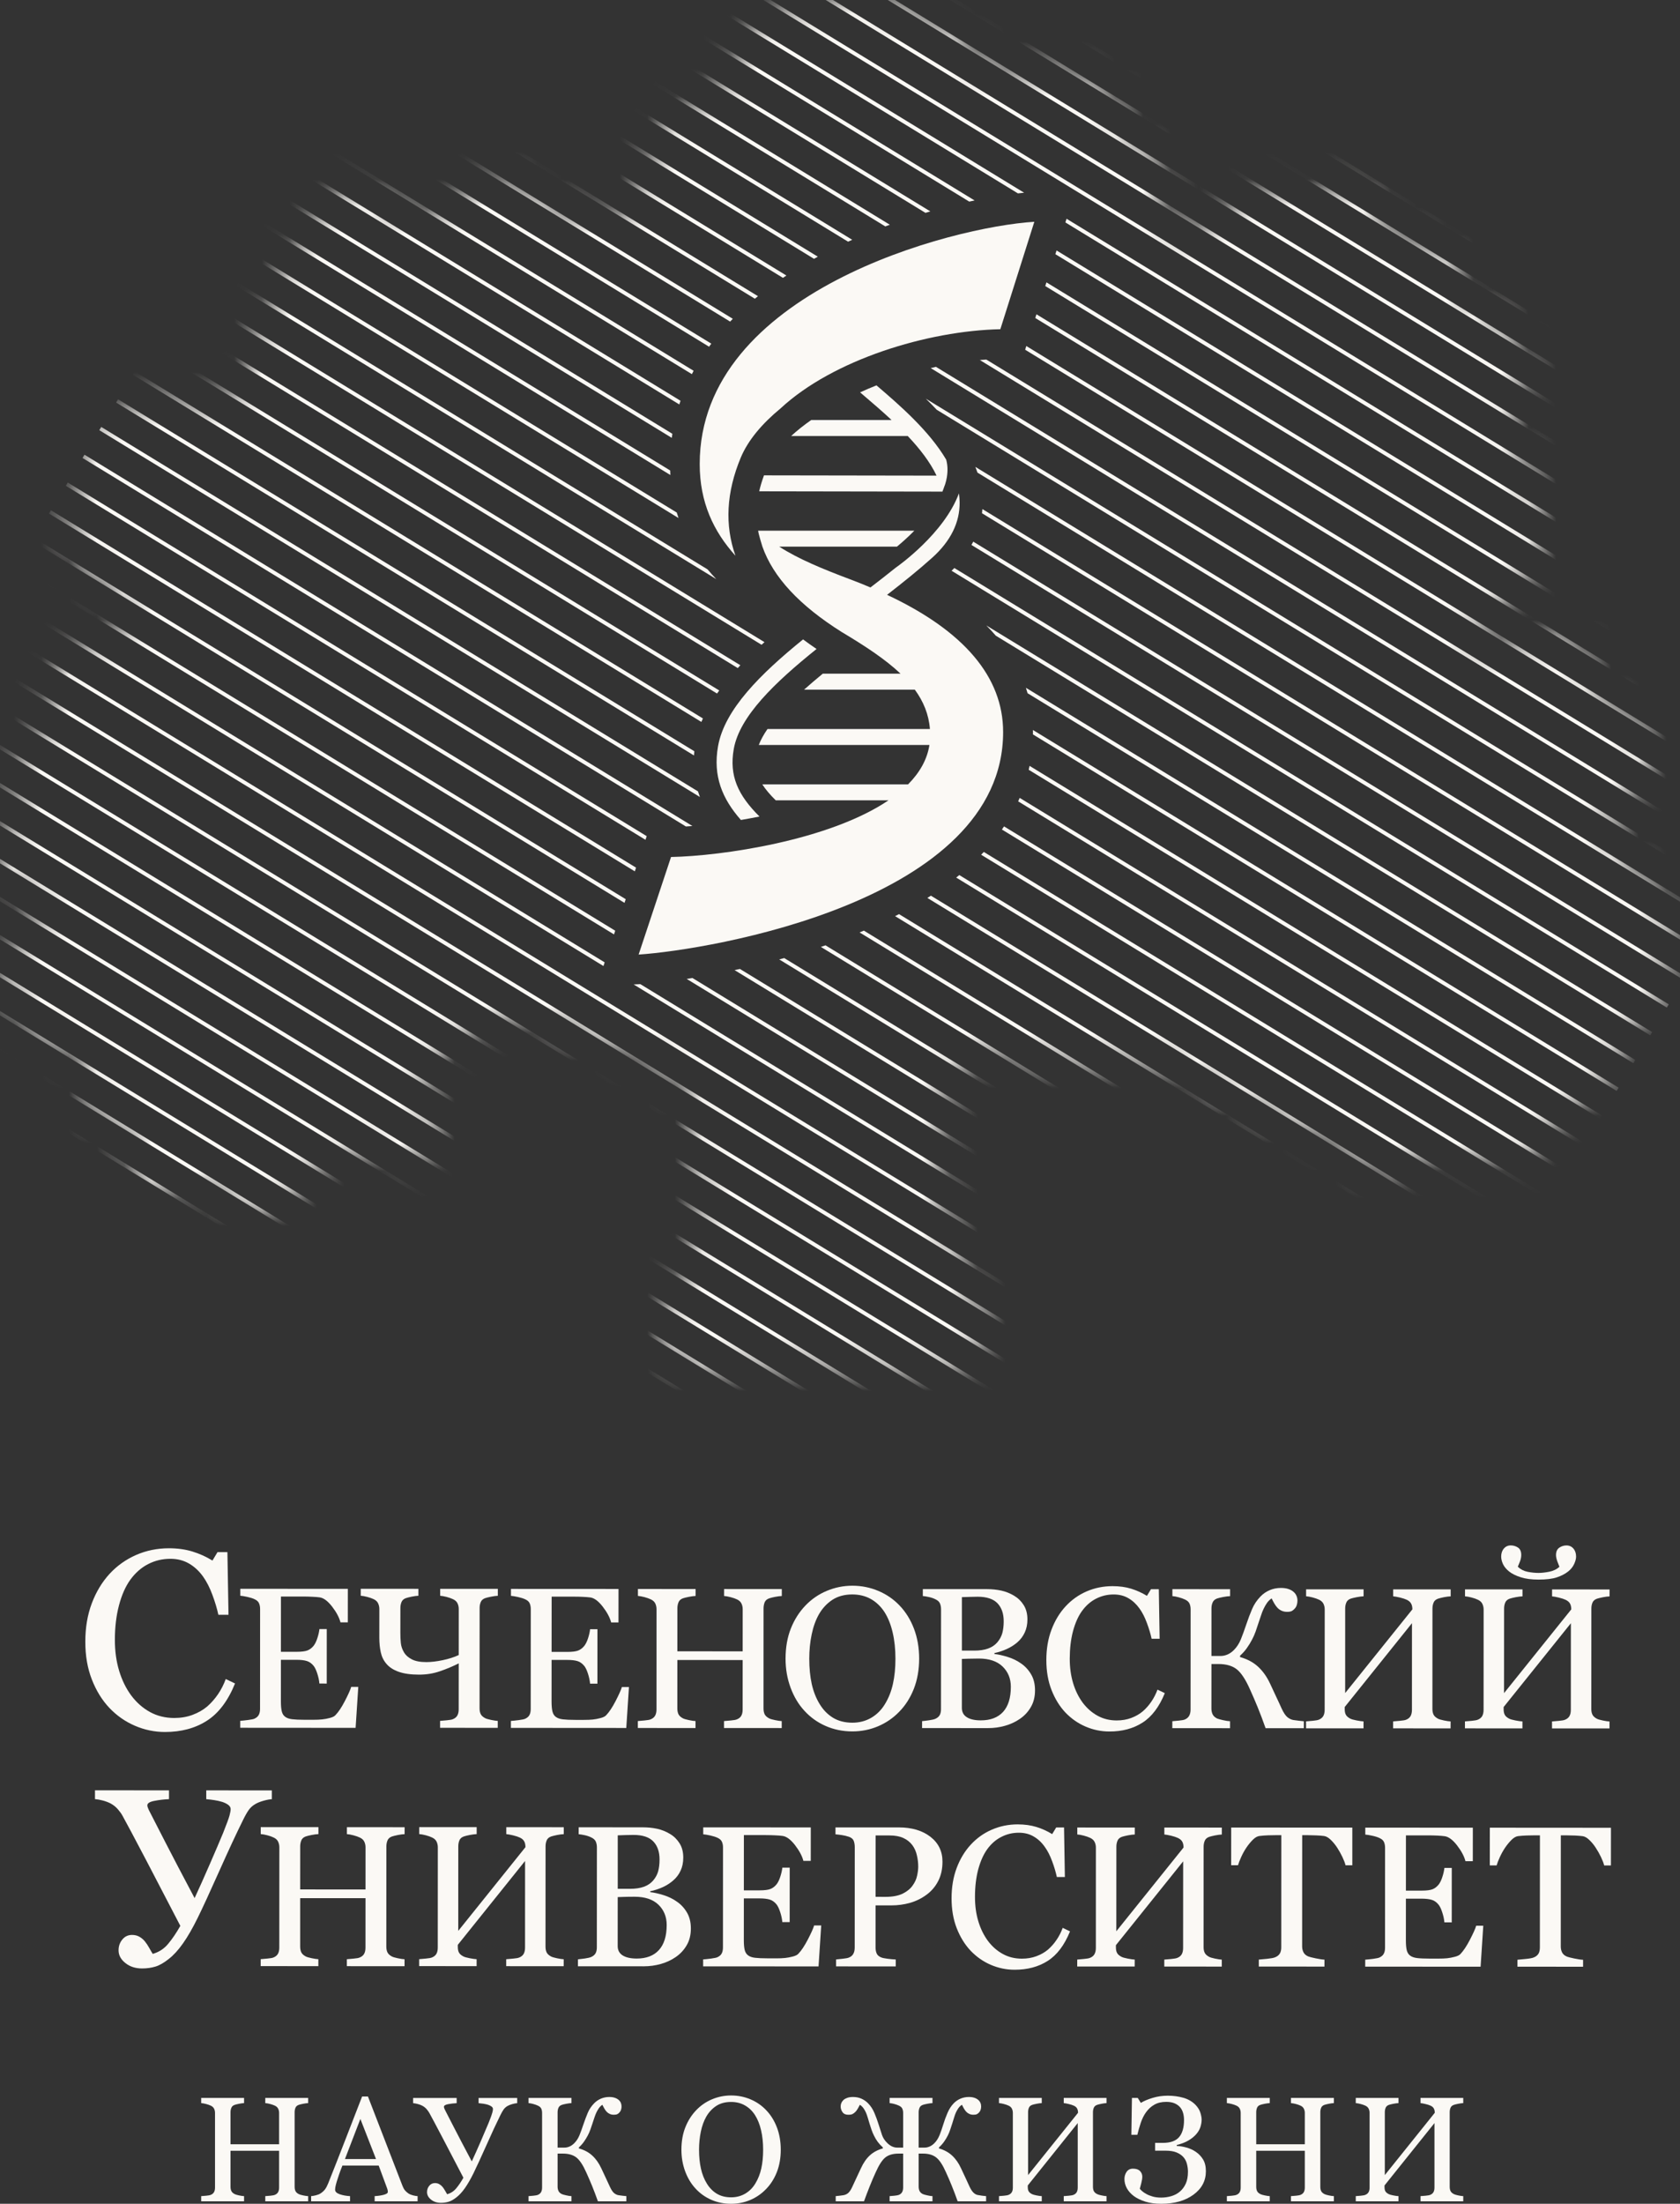 <?xml version="1.0" encoding="UTF-8"?> <svg xmlns="http://www.w3.org/2000/svg" width="61" height="80" viewBox="0 0 61 80" fill="none"><rect x="0" y="0" width="61" height="80" fill="#333333" stroke="none"/> <path d="M11.189 79.91H9.632V79.722C9.674 79.719 9.735 79.714 9.816 79.707C9.896 79.699 9.951 79.689 9.981 79.675C10.034 79.654 10.072 79.621 10.097 79.578C10.122 79.535 10.134 79.479 10.134 79.41V78.075H8.37V79.381C8.37 79.443 8.38 79.495 8.401 79.537C8.421 79.58 8.461 79.617 8.521 79.648C8.551 79.664 8.604 79.68 8.681 79.696C8.758 79.712 8.818 79.721 8.862 79.722V79.91H7.305V79.722C7.347 79.719 7.408 79.714 7.488 79.707C7.569 79.699 7.624 79.689 7.654 79.675C7.707 79.654 7.745 79.621 7.77 79.578C7.795 79.535 7.807 79.479 7.807 79.41V76.702C7.807 76.646 7.796 76.594 7.773 76.548C7.75 76.501 7.71 76.464 7.654 76.438C7.606 76.415 7.548 76.395 7.48 76.377C7.413 76.359 7.354 76.349 7.305 76.345V76.158H8.862V76.345C8.813 76.347 8.753 76.355 8.681 76.369C8.61 76.383 8.556 76.397 8.521 76.409C8.461 76.43 8.421 76.465 8.401 76.515C8.38 76.564 8.37 76.618 8.37 76.676V77.839H10.134V76.702C10.134 76.646 10.123 76.594 10.1 76.548C10.077 76.501 10.037 76.464 9.981 76.438C9.933 76.415 9.875 76.395 9.808 76.377C9.74 76.359 9.681 76.349 9.632 76.345V76.158H11.189V76.345C11.14 76.347 11.08 76.355 11.008 76.369C10.937 76.383 10.883 76.397 10.848 76.409C10.788 76.43 10.748 76.465 10.728 76.515C10.708 76.564 10.698 76.618 10.698 76.676V79.381C10.698 79.443 10.708 79.495 10.728 79.537C10.748 79.58 10.788 79.617 10.848 79.648C10.878 79.664 10.932 79.68 11.008 79.696C11.085 79.712 11.145 79.721 11.189 79.722V79.91Z" fill="#FBF9F5"></path> <path d="M13.653 78.376L13.085 76.92L12.525 78.376H13.653ZM15.163 79.91H13.603V79.722C13.741 79.714 13.855 79.696 13.946 79.67C14.037 79.643 14.082 79.611 14.082 79.572C14.082 79.556 14.08 79.537 14.077 79.513C14.073 79.491 14.068 79.47 14.061 79.453L13.75 78.612H12.433C12.383 78.735 12.343 78.843 12.312 78.934C12.281 79.026 12.254 79.111 12.229 79.188C12.206 79.264 12.19 79.326 12.181 79.373C12.172 79.421 12.168 79.46 12.168 79.49C12.168 79.56 12.224 79.615 12.335 79.654C12.446 79.692 12.571 79.715 12.71 79.722V79.91H11.297V79.722C11.343 79.719 11.4 79.709 11.469 79.692C11.537 79.675 11.594 79.653 11.638 79.624C11.709 79.577 11.763 79.527 11.802 79.475C11.841 79.423 11.879 79.351 11.916 79.26C12.104 78.789 12.312 78.26 12.54 77.673C12.767 77.086 12.97 76.563 13.148 76.105H13.36L14.611 79.341C14.637 79.41 14.667 79.466 14.7 79.508C14.734 79.55 14.781 79.592 14.841 79.633C14.881 79.657 14.934 79.678 14.999 79.695C15.064 79.711 15.119 79.721 15.163 79.722V79.91Z" fill="#FBF9F5"></path> <path d="M15.59 76.704C15.567 76.662 15.534 76.616 15.491 76.565C15.447 76.515 15.395 76.473 15.333 76.44C15.286 76.415 15.231 76.394 15.168 76.378C15.105 76.361 15.049 76.351 15 76.347V76.159H16.581V76.347C16.471 76.353 16.366 76.365 16.267 76.384C16.169 76.404 16.119 76.435 16.119 76.479C16.119 76.499 16.126 76.524 16.14 76.556C16.154 76.588 16.165 76.61 16.172 76.622C16.243 76.758 16.354 76.973 16.504 77.268C16.655 77.562 16.864 77.96 17.13 78.461C17.231 78.244 17.34 78 17.458 77.728C17.576 77.456 17.67 77.235 17.741 77.064C17.815 76.879 17.86 76.756 17.875 76.695C17.892 76.634 17.899 76.59 17.899 76.561C17.899 76.526 17.882 76.496 17.849 76.47C17.816 76.445 17.772 76.423 17.719 76.405C17.666 76.39 17.611 76.377 17.555 76.368C17.498 76.36 17.439 76.353 17.377 76.347V76.159H18.779V76.347C18.733 76.349 18.675 76.36 18.606 76.379C18.536 76.398 18.477 76.422 18.427 76.45C18.367 76.486 18.319 76.529 18.283 76.581C18.247 76.633 18.207 76.704 18.163 76.794C18.025 77.071 17.857 77.434 17.657 77.884C17.456 78.333 17.302 78.667 17.195 78.886C17.087 79.105 16.983 79.285 16.883 79.428C16.782 79.571 16.681 79.682 16.579 79.761C16.475 79.844 16.379 79.899 16.292 79.925C16.205 79.952 16.11 79.965 16.008 79.965C15.867 79.965 15.748 79.926 15.651 79.849C15.554 79.771 15.505 79.68 15.505 79.576C15.505 79.488 15.532 79.411 15.586 79.346C15.639 79.281 15.709 79.248 15.794 79.248C15.855 79.248 15.909 79.262 15.956 79.291C16.003 79.319 16.041 79.352 16.072 79.391C16.102 79.428 16.131 79.474 16.162 79.527C16.191 79.581 16.216 79.623 16.235 79.653C16.368 79.616 16.478 79.544 16.566 79.438C16.655 79.332 16.741 79.204 16.826 79.054C16.602 78.622 16.359 78.158 16.099 77.662C15.839 77.166 15.669 76.847 15.59 76.704Z" fill="#FBF9F5"></path> <path d="M22.743 79.91H21.71C21.637 79.706 21.567 79.519 21.498 79.35C21.429 79.181 21.358 79.018 21.286 78.859C21.167 78.592 21.047 78.412 20.927 78.318C20.806 78.225 20.644 78.178 20.439 78.178H20.246V79.38C20.246 79.439 20.258 79.491 20.28 79.537C20.302 79.583 20.342 79.62 20.4 79.648C20.428 79.661 20.48 79.676 20.557 79.693C20.634 79.711 20.698 79.721 20.749 79.722V79.91H19.191V79.722C19.232 79.719 19.291 79.714 19.369 79.707C19.446 79.699 19.501 79.689 19.532 79.675C19.585 79.652 19.624 79.618 19.648 79.573C19.671 79.528 19.683 79.474 19.683 79.41V76.702C19.683 76.642 19.673 76.59 19.653 76.546C19.633 76.502 19.592 76.466 19.532 76.438C19.485 76.415 19.428 76.395 19.363 76.377C19.298 76.359 19.241 76.349 19.191 76.345V76.158H20.749V76.345C20.7 76.347 20.638 76.355 20.564 76.369C20.49 76.383 20.435 76.397 20.4 76.409C20.34 76.43 20.299 76.465 20.278 76.515C20.257 76.564 20.246 76.618 20.246 76.676V77.961H20.493C20.558 77.961 20.622 77.947 20.685 77.919C20.747 77.891 20.805 77.849 20.858 77.794C20.934 77.717 20.995 77.622 21.041 77.51C21.086 77.398 21.136 77.263 21.188 77.104C21.238 76.958 21.289 76.822 21.342 76.697C21.394 76.572 21.472 76.456 21.574 76.351C21.643 76.28 21.724 76.225 21.817 76.184C21.911 76.144 22.012 76.123 22.121 76.123C22.197 76.123 22.263 76.132 22.32 76.151C22.376 76.169 22.424 76.195 22.463 76.229C22.498 76.259 22.524 76.294 22.542 76.335C22.559 76.375 22.568 76.419 22.568 76.467C22.568 76.506 22.563 76.544 22.551 76.581C22.54 76.618 22.523 76.649 22.502 76.673C22.478 76.703 22.45 76.727 22.42 76.743C22.39 76.76 22.348 76.768 22.293 76.768C22.235 76.768 22.184 76.759 22.141 76.739C22.098 76.72 22.061 76.694 22.029 76.66C21.997 76.626 21.968 76.587 21.943 76.542C21.917 76.497 21.893 76.452 21.87 76.406C21.821 76.44 21.779 76.481 21.745 76.53C21.71 76.58 21.68 76.633 21.653 76.689C21.627 76.746 21.604 76.805 21.583 76.869C21.563 76.933 21.54 77.003 21.513 77.081C21.492 77.146 21.468 77.218 21.439 77.299C21.411 77.379 21.378 77.453 21.341 77.522C21.302 77.596 21.257 77.67 21.205 77.744C21.153 77.818 21.091 77.888 21.019 77.953V77.99C21.214 78.044 21.377 78.131 21.506 78.251C21.636 78.37 21.745 78.524 21.833 78.713C21.883 78.821 21.937 78.937 21.996 79.061C22.055 79.186 22.104 79.291 22.143 79.378C22.197 79.496 22.25 79.575 22.301 79.615C22.352 79.655 22.404 79.679 22.457 79.688C22.503 79.695 22.552 79.702 22.605 79.708C22.658 79.714 22.704 79.719 22.743 79.722V79.91Z" fill="#FBF9F5"></path> <path d="M27.427 79.262C27.525 79.102 27.597 78.92 27.642 78.718C27.687 78.515 27.709 78.288 27.709 78.038C27.709 77.781 27.684 77.544 27.634 77.329C27.584 77.114 27.51 76.931 27.413 76.779C27.316 76.629 27.195 76.512 27.048 76.429C26.902 76.345 26.734 76.303 26.546 76.303C26.334 76.303 26.154 76.351 26.006 76.448C25.858 76.546 25.737 76.675 25.644 76.837C25.556 76.992 25.49 77.174 25.447 77.382C25.404 77.59 25.382 77.809 25.382 78.038C25.382 78.292 25.405 78.521 25.451 78.725C25.497 78.93 25.569 79.112 25.668 79.27C25.763 79.425 25.883 79.547 26.027 79.634C26.172 79.721 26.345 79.765 26.546 79.765C26.734 79.765 26.904 79.721 27.056 79.633C27.208 79.544 27.331 79.421 27.427 79.262ZM27.82 76.602C27.986 76.775 28.116 76.983 28.209 77.227C28.302 77.471 28.349 77.742 28.349 78.038C28.349 78.336 28.302 78.606 28.207 78.85C28.111 79.093 27.979 79.3 27.81 79.471C27.646 79.641 27.455 79.771 27.239 79.863C27.022 79.954 26.791 80 26.546 80C26.285 80 26.044 79.951 25.822 79.853C25.601 79.755 25.411 79.619 25.253 79.445C25.094 79.274 24.969 79.066 24.878 78.822C24.788 78.578 24.742 78.317 24.742 78.038C24.742 77.733 24.79 77.461 24.885 77.222C24.98 76.983 25.112 76.776 25.279 76.602C25.445 76.429 25.637 76.297 25.857 76.205C26.076 76.114 26.306 76.068 26.546 76.068C26.794 76.068 27.029 76.115 27.249 76.208C27.47 76.301 27.66 76.433 27.82 76.602Z" fill="#FBF9F5"></path> <path d="M35.805 79.91H34.772C34.7 79.706 34.629 79.519 34.56 79.35C34.492 79.181 34.422 79.018 34.349 78.859C34.233 78.596 34.116 78.416 33.996 78.321C33.877 78.226 33.717 78.178 33.518 78.178H33.356V79.38C33.356 79.439 33.367 79.491 33.389 79.537C33.411 79.583 33.451 79.62 33.509 79.648C33.537 79.661 33.59 79.676 33.667 79.693C33.743 79.711 33.807 79.721 33.858 79.722V79.91H32.301V79.722C32.341 79.719 32.4 79.714 32.478 79.707C32.556 79.699 32.61 79.689 32.642 79.675C32.695 79.652 32.733 79.618 32.757 79.573C32.781 79.528 32.793 79.473 32.793 79.41V78.178H32.631C32.428 78.178 32.269 78.223 32.154 78.312C32.038 78.401 31.918 78.583 31.795 78.859C31.724 79.013 31.651 79.184 31.575 79.375C31.499 79.566 31.431 79.744 31.372 79.91H30.344V79.722C30.384 79.717 30.429 79.712 30.479 79.708C30.528 79.703 30.577 79.697 30.627 79.688C30.701 79.674 30.762 79.644 30.809 79.598C30.857 79.552 30.904 79.478 30.949 79.378C30.988 79.29 31.037 79.185 31.095 79.064C31.153 78.943 31.208 78.826 31.259 78.713C31.349 78.515 31.458 78.358 31.585 78.241C31.713 78.125 31.87 78.041 32.055 77.99V77.953C31.984 77.889 31.923 77.823 31.872 77.755C31.821 77.686 31.776 77.612 31.738 77.533C31.701 77.459 31.669 77.386 31.645 77.313C31.62 77.241 31.596 77.165 31.571 77.086C31.553 77.026 31.533 76.957 31.51 76.881C31.487 76.804 31.464 76.739 31.441 76.686C31.415 76.628 31.384 76.575 31.349 76.526C31.313 76.478 31.271 76.438 31.222 76.406C31.202 76.445 31.178 76.49 31.148 76.542C31.118 76.594 31.09 76.633 31.063 76.66C31.026 76.697 30.99 76.724 30.955 76.742C30.919 76.76 30.867 76.768 30.799 76.768C30.703 76.768 30.634 76.736 30.59 76.672C30.546 76.608 30.524 76.539 30.524 76.467C30.524 76.421 30.532 76.379 30.549 76.34C30.566 76.301 30.592 76.264 30.629 76.229C30.665 76.197 30.711 76.172 30.768 76.152C30.826 76.133 30.893 76.123 30.971 76.123C31.084 76.123 31.186 76.143 31.275 76.183C31.365 76.222 31.447 76.278 31.519 76.351C31.614 76.448 31.691 76.565 31.749 76.702C31.807 76.84 31.857 76.974 31.897 77.104C31.946 77.261 31.989 77.394 32.025 77.501C32.062 77.609 32.126 77.706 32.216 77.794C32.272 77.849 32.331 77.891 32.391 77.919C32.452 77.947 32.516 77.961 32.581 77.961H32.793V76.702C32.793 76.642 32.782 76.59 32.762 76.546C32.742 76.502 32.702 76.466 32.642 76.438C32.594 76.415 32.538 76.395 32.473 76.377C32.407 76.359 32.35 76.349 32.301 76.345V76.158H33.858V76.345C33.809 76.347 33.747 76.355 33.673 76.369C33.599 76.383 33.545 76.397 33.509 76.409C33.449 76.43 33.409 76.465 33.388 76.515C33.367 76.564 33.356 76.618 33.356 76.676V77.961H33.568C33.633 77.961 33.697 77.947 33.759 77.919C33.822 77.891 33.88 77.849 33.933 77.794C34.009 77.717 34.07 77.619 34.118 77.5C34.165 77.381 34.211 77.249 34.255 77.104C34.295 76.972 34.345 76.837 34.404 76.7C34.463 76.562 34.538 76.446 34.63 76.351C34.699 76.28 34.78 76.225 34.873 76.184C34.967 76.144 35.069 76.123 35.178 76.123C35.254 76.123 35.32 76.132 35.376 76.151C35.433 76.169 35.48 76.195 35.519 76.229C35.554 76.259 35.581 76.294 35.598 76.335C35.616 76.375 35.625 76.419 35.625 76.467C35.625 76.506 35.619 76.544 35.608 76.581C35.596 76.618 35.58 76.649 35.559 76.673C35.534 76.703 35.507 76.727 35.477 76.743C35.447 76.76 35.404 76.768 35.35 76.768C35.292 76.768 35.241 76.759 35.198 76.739C35.154 76.72 35.117 76.694 35.085 76.66C35.054 76.626 35.025 76.587 34.999 76.542C34.974 76.497 34.95 76.452 34.927 76.406C34.877 76.438 34.835 76.478 34.801 76.526C34.767 76.575 34.736 76.627 34.71 76.684C34.687 76.733 34.664 76.798 34.64 76.878C34.616 76.958 34.595 77.025 34.578 77.078C34.56 77.136 34.536 77.209 34.506 77.297C34.476 77.386 34.446 77.461 34.414 77.522C34.377 77.596 34.332 77.67 34.28 77.744C34.228 77.818 34.166 77.888 34.094 77.953V77.99C34.281 78.043 34.439 78.129 34.57 78.249C34.7 78.37 34.809 78.524 34.895 78.713C34.944 78.821 34.999 78.937 35.058 79.061C35.117 79.186 35.166 79.291 35.204 79.378C35.247 79.47 35.292 79.54 35.339 79.588C35.387 79.637 35.439 79.668 35.495 79.68C35.548 79.691 35.603 79.699 35.661 79.707C35.718 79.714 35.766 79.719 35.805 79.722V79.91Z" fill="#FBF9F5"></path> <path d="M40.177 79.91H38.624V79.722C38.667 79.719 38.729 79.714 38.811 79.707C38.893 79.699 38.949 79.689 38.979 79.675C39.032 79.654 39.071 79.621 39.095 79.578C39.12 79.535 39.132 79.479 39.132 79.41V77.07L37.318 79.334V79.394C37.318 79.456 37.328 79.506 37.349 79.544C37.369 79.582 37.409 79.617 37.469 79.648C37.499 79.664 37.554 79.68 37.635 79.696C37.717 79.712 37.78 79.721 37.826 79.722V79.91H36.273V79.722C36.316 79.719 36.377 79.714 36.457 79.707C36.538 79.699 36.593 79.689 36.623 79.675C36.675 79.654 36.714 79.621 36.739 79.578C36.764 79.535 36.776 79.479 36.776 79.41V76.702C36.776 76.646 36.764 76.594 36.742 76.548C36.719 76.501 36.679 76.464 36.623 76.438C36.575 76.415 36.517 76.395 36.449 76.377C36.381 76.359 36.323 76.349 36.273 76.345V76.158H37.826V76.345C37.776 76.347 37.715 76.355 37.642 76.369C37.569 76.383 37.515 76.397 37.479 76.409C37.419 76.43 37.379 76.465 37.359 76.515C37.339 76.564 37.329 76.618 37.329 76.676V78.958L39.143 76.697C39.143 76.633 39.131 76.581 39.108 76.54C39.086 76.498 39.046 76.464 38.989 76.438C38.945 76.417 38.884 76.397 38.807 76.379C38.729 76.36 38.668 76.349 38.624 76.345V76.158H40.177V76.345C40.127 76.347 40.067 76.355 39.996 76.369C39.924 76.383 39.871 76.397 39.836 76.409C39.776 76.43 39.736 76.465 39.715 76.515C39.695 76.564 39.685 76.618 39.685 76.676V79.381C39.685 79.443 39.695 79.495 39.715 79.537C39.736 79.58 39.776 79.617 39.836 79.648C39.866 79.664 39.919 79.68 39.996 79.696C40.072 79.712 40.133 79.721 40.177 79.722V79.91Z" fill="#FBF9F5"></path> <path d="M43.414 78.11C43.524 78.184 43.613 78.276 43.681 78.388C43.75 78.499 43.785 78.643 43.785 78.819C43.785 79.167 43.634 79.451 43.332 79.671C43.031 79.89 42.641 80 42.164 80C41.945 80 41.753 79.974 41.587 79.922C41.421 79.87 41.283 79.803 41.172 79.722C41.059 79.638 40.974 79.542 40.915 79.436C40.857 79.329 40.828 79.217 40.828 79.101C40.828 79.002 40.855 78.915 40.907 78.839C40.96 78.763 41.037 78.725 41.138 78.725C41.252 78.725 41.337 78.754 41.392 78.81C41.448 78.867 41.476 78.935 41.476 79.016C41.476 79.076 41.464 79.155 41.439 79.252C41.414 79.349 41.397 79.416 41.386 79.453C41.4 79.474 41.428 79.503 41.469 79.54C41.511 79.577 41.563 79.612 41.627 79.646C41.688 79.681 41.765 79.711 41.855 79.737C41.946 79.763 42.048 79.775 42.161 79.775C42.289 79.775 42.414 79.757 42.534 79.721C42.654 79.685 42.757 79.63 42.843 79.555C42.933 79.478 43.004 79.381 43.056 79.266C43.108 79.15 43.134 79.006 43.134 78.835C43.134 78.745 43.122 78.653 43.098 78.558C43.075 78.464 43.034 78.382 42.975 78.313C42.914 78.241 42.831 78.183 42.725 78.138C42.621 78.094 42.486 78.072 42.322 78.072H41.941V77.789H42.222C42.495 77.789 42.691 77.72 42.812 77.58C42.931 77.441 42.991 77.235 42.991 76.962C42.991 76.868 42.98 76.782 42.957 76.702C42.934 76.623 42.898 76.554 42.849 76.496C42.797 76.436 42.731 76.389 42.649 76.353C42.567 76.318 42.466 76.3 42.346 76.3C42.178 76.3 42.036 76.333 41.918 76.4C41.799 76.466 41.698 76.558 41.613 76.676C41.534 76.785 41.47 76.915 41.42 77.063C41.371 77.212 41.33 77.356 41.296 77.496H41.079L41.1 76.158H41.312L41.423 76.337C41.534 76.269 41.677 76.208 41.853 76.155C42.028 76.102 42.211 76.076 42.401 76.076C42.601 76.076 42.788 76.101 42.965 76.151C43.141 76.201 43.289 76.287 43.409 76.409C43.497 76.502 43.556 76.598 43.586 76.697C43.616 76.796 43.631 76.879 43.631 76.946C43.631 77.025 43.617 77.112 43.589 77.205C43.561 77.298 43.51 77.386 43.438 77.469C43.367 77.552 43.274 77.629 43.158 77.698C43.041 77.768 42.898 77.824 42.727 77.866V77.9C42.831 77.904 42.946 77.922 43.072 77.956C43.198 77.99 43.312 78.041 43.414 78.11Z" fill="#FBF9F5"></path> <path d="M48.432 79.91H46.874V79.722C46.916 79.719 46.977 79.714 47.058 79.707C47.138 79.699 47.193 79.689 47.223 79.675C47.276 79.654 47.315 79.621 47.34 79.578C47.364 79.535 47.377 79.479 47.377 79.41V78.075H45.613V79.381C45.613 79.443 45.623 79.495 45.643 79.537C45.663 79.58 45.703 79.617 45.763 79.648C45.793 79.664 45.847 79.68 45.923 79.696C46 79.712 46.06 79.721 46.104 79.722V79.91H44.547V79.722C44.589 79.719 44.65 79.714 44.731 79.707C44.811 79.699 44.866 79.689 44.896 79.675C44.949 79.654 44.988 79.621 45.012 79.578C45.037 79.535 45.049 79.479 45.049 79.41V76.702C45.049 76.646 45.038 76.594 45.015 76.548C44.992 76.501 44.952 76.464 44.896 76.438C44.848 76.415 44.791 76.395 44.723 76.377C44.655 76.359 44.596 76.349 44.547 76.345V76.158H46.104V76.345C46.055 76.347 45.995 76.355 45.923 76.369C45.852 76.383 45.799 76.397 45.763 76.409C45.703 76.43 45.663 76.465 45.643 76.515C45.623 76.564 45.613 76.618 45.613 76.676V77.839H47.377V76.702C47.377 76.646 47.365 76.594 47.342 76.548C47.319 76.501 47.279 76.464 47.223 76.438C47.175 76.415 47.118 76.395 47.05 76.377C46.982 76.359 46.923 76.349 46.874 76.345V76.158H48.432V76.345C48.382 76.347 48.322 76.355 48.251 76.369C48.179 76.383 48.126 76.397 48.09 76.409C48.031 76.43 47.99 76.465 47.97 76.515C47.95 76.564 47.94 76.618 47.94 76.676V79.381C47.94 79.443 47.95 79.495 47.97 79.537C47.99 79.58 48.031 79.617 48.09 79.648C48.12 79.664 48.174 79.68 48.251 79.696C48.327 79.712 48.388 79.721 48.432 79.722V79.91Z" fill="#FBF9F5"></path> <path d="M53.13 79.91H51.578V79.722C51.62 79.719 51.682 79.714 51.764 79.707C51.846 79.699 51.902 79.689 51.932 79.675C51.985 79.654 52.023 79.621 52.048 79.578C52.073 79.535 52.085 79.479 52.085 79.41V77.07L50.271 79.334V79.394C50.271 79.456 50.281 79.506 50.301 79.544C50.322 79.582 50.362 79.617 50.422 79.648C50.452 79.664 50.507 79.68 50.589 79.696C50.669 79.712 50.733 79.721 50.779 79.722V79.91H49.227V79.722C49.269 79.719 49.33 79.714 49.41 79.707C49.491 79.699 49.546 79.689 49.576 79.675C49.629 79.654 49.667 79.621 49.692 79.578C49.717 79.535 49.729 79.479 49.729 79.41V76.702C49.729 76.646 49.718 76.594 49.695 76.548C49.672 76.501 49.632 76.464 49.576 76.438C49.528 76.415 49.47 76.395 49.402 76.377C49.334 76.359 49.276 76.349 49.227 76.345V76.158H50.779V76.345C50.73 76.347 50.668 76.355 50.595 76.369C50.522 76.383 50.468 76.397 50.432 76.409C50.373 76.43 50.332 76.465 50.312 76.515C50.292 76.564 50.282 76.618 50.282 76.676V78.958L52.096 76.697C52.096 76.633 52.084 76.581 52.061 76.54C52.039 76.498 51.999 76.464 51.943 76.438C51.898 76.417 51.837 76.397 51.76 76.379C51.682 76.36 51.622 76.349 51.578 76.345V76.158H53.13V76.345C53.081 76.347 53.02 76.355 52.949 76.369C52.877 76.383 52.824 76.397 52.789 76.409C52.729 76.43 52.689 76.465 52.668 76.515C52.648 76.564 52.638 76.618 52.638 76.676V79.381C52.638 79.443 52.648 79.495 52.668 79.537C52.689 79.58 52.729 79.617 52.789 79.648C52.819 79.664 52.872 79.68 52.949 79.696C53.025 79.712 53.086 79.721 53.13 79.722V79.91Z" fill="#FBF9F5"></path> <mask id="mask0_394_47" style="mask-type:luminance" maskUnits="userSpaceOnUse" x="0" y="0" width="61" height="50"> <path d="M16.249 38.032C15.873 38.332 15.742 38.454 15.626 38.659C15.431 39.004 15.408 39.356 15.4 39.485C15.392 39.634 15.384 39.756 15.428 39.912C15.49 40.131 15.579 40.155 15.683 40.424C15.739 40.57 15.761 40.682 15.796 40.879C15.841 41.124 15.864 41.246 15.853 41.392C15.842 41.538 15.82 41.84 15.598 42.019C15.476 42.118 15.344 42.136 15.174 42.161C14.96 42.192 14.761 42.176 14.551 42.133C14.006 42.019 13.984 41.842 13.56 41.791C13.531 41.787 13.324 41.798 12.91 41.82C12.505 41.84 12.383 41.852 12.231 41.905C12.19 41.919 12.014 41.982 11.778 42.161C11.39 42.456 11.369 42.662 10.9 43.186C10.72 43.388 10.597 43.524 10.391 43.67C10.21 43.799 9.987 43.958 9.655 44.012C9.25 44.078 8.925 43.948 8.807 43.898C8.626 43.823 8.469 43.706 8.156 43.471C7.831 43.228 7.817 43.178 7.646 43.1C7.55 43.057 7.286 42.941 6.967 42.987C6.922 42.993 6.855 43.006 6.401 43.215C5.951 43.422 5.915 43.456 5.779 43.471C5.71 43.478 5.422 43.509 5.184 43.329C5.02 43.204 4.959 43.037 4.901 42.873C4.781 42.529 4.849 42.4 4.788 41.876C4.741 41.476 4.715 41.268 4.562 41.051C4.4 40.82 4.184 40.704 4.137 40.681C3.835 40.524 3.716 40.635 3.458 40.481C3.423 40.46 3.135 40.283 3.062 39.969C3.019 39.783 3.084 39.691 3.118 39.456C3.131 39.374 3.198 38.877 3.005 38.516C2.894 38.309 2.581 38.147 1.958 37.833C1.375 37.538 1.383 37.59 1.223 37.462C0.86 37.176 0.688 36.811 0.487 36.381C0.333 36.055 0.257 35.891 0.232 35.641C0.19 35.222 0.323 34.896 0.402 34.701C0.514 34.425 0.638 34.119 0.939 33.904C1.133 33.765 1.271 33.756 1.421 33.562C1.471 33.496 1.604 33.323 1.59 33.106C1.573 32.828 1.321 32.643 1.138 32.508C0.765 32.235 0.625 32.341 0.373 32.11C0.069 31.83 0.016 31.439 0.006 31.341C-0.031 30.991 0.117 30.712 0.26 30.43C0.432 30.094 0.519 30.098 0.6 29.832C0.668 29.609 0.664 29.415 0.657 29.12C0.649 28.816 0.618 28.776 0.6 28.494C0.567 27.997 0.549 27.72 0.685 27.44C0.831 27.138 1.104 26.941 1.279 26.814C1.545 26.621 1.672 26.615 1.76 26.444C1.844 26.28 1.778 26.189 1.76 25.789C1.75 25.569 1.737 25.22 1.845 24.849C1.922 24.584 2.035 24.401 2.128 24.251C2.289 23.994 2.482 23.684 2.835 23.483C3.127 23.316 3.441 23.272 3.769 23.226C4.136 23.175 4.306 23.204 4.477 23.055C4.68 22.879 4.701 22.61 4.703 22.572C4.715 22.381 4.649 22.181 4.363 21.831C3.954 21.328 3.748 21.321 3.317 20.863C3.097 20.63 2.86 20.38 2.694 19.98C2.467 19.436 2.506 18.938 2.524 18.727C2.559 18.328 2.643 18.331 2.807 17.589C2.902 17.161 2.876 17.154 3.005 16.506C3.179 15.64 3.264 15.465 3.402 15.311C3.564 15.13 3.736 15.048 4.024 14.912C4.209 14.824 4.529 14.695 5.128 14.598C5.413 14.553 5.895 14.479 6.542 14.513C7.414 14.56 7.584 14.749 8.071 14.598C8.214 14.555 8.594 14.432 8.835 14.086C9.047 13.781 8.971 13.563 9.061 13.033C9.116 12.713 9.155 12.726 9.655 11.439C10.036 10.462 9.978 10.544 10.137 10.185C10.382 9.632 10.596 9.261 10.9 8.733C11.312 8.022 11.552 7.694 11.835 7.395C12.021 7.198 12.219 7.02 12.514 6.911C12.639 6.864 12.896 6.77 13.193 6.825C13.511 6.885 13.561 7.059 14.127 7.452C14.498 7.71 14.689 7.84 14.975 7.879C15.233 7.914 15.431 7.859 15.655 7.794C15.836 7.741 16.098 7.644 16.9 7.111C17.444 6.748 17.482 6.687 17.692 6.626C18.167 6.488 18.594 6.617 18.711 6.655C19.434 6.884 19.428 7.373 20.183 7.623C20.335 7.673 20.233 7.62 21.06 7.765C21.808 7.897 21.902 7.943 22.136 7.907C22.201 7.898 22.712 7.813 23.069 7.395C23.239 7.197 23.245 7.073 23.494 6.199C23.764 5.247 23.857 5.043 23.918 4.918C24.128 4.489 24.263 4.215 24.569 4.006C24.752 3.882 24.821 3.9 25.673 3.608C26.065 3.474 26.262 3.406 26.323 3.352C26.694 3.027 26.49 2.582 26.748 1.928C26.976 1.353 27.402 1.02 27.625 0.846C28.122 0.459 28.591 0.355 29.323 0.192C29.749 0.096 30.456 -0.056 31.389 0.021C32.123 0.08 32.642 0.253 33.229 0.448C33.776 0.629 34.1 0.74 34.474 1.017C34.941 1.363 35.267 1.805 35.294 1.843C35.5 2.125 35.469 2.169 35.605 2.299C35.674 2.363 35.967 2.626 36.879 2.64C37.691 2.653 37.786 2.45 38.436 2.526C38.619 2.547 38.986 2.594 39.398 2.811C39.931 3.091 40.236 3.496 40.36 3.665C40.551 3.926 40.706 4.225 40.784 4.377C40.967 4.731 40.961 4.797 41.096 4.975C41.296 5.24 41.395 5.206 41.69 5.515C41.889 5.724 42.056 5.9 42.143 6.171C42.169 6.254 42.182 6.327 42.171 6.996C42.161 7.601 42.149 7.601 42.171 7.68C42.27 8.04 42.601 8.383 43.02 8.477C43.393 8.561 43.702 8.416 43.812 8.364C44.206 8.173 44.198 7.94 44.746 7.423C45.079 7.11 45.246 6.952 45.51 6.883C45.636 6.85 45.742 6.845 46.586 6.968C47.318 7.075 47.306 7.089 47.434 7.082C47.883 7.058 47.938 6.896 48.538 6.797C48.902 6.737 49.112 6.703 49.359 6.797C49.74 6.943 49.936 7.291 50.01 7.423C50.265 7.879 50.09 8.066 50.321 8.364C50.528 8.63 50.844 8.706 51.311 8.819C51.959 8.975 52.088 8.829 52.387 9.018C52.808 9.285 52.947 9.825 52.981 9.958C53.111 10.465 52.943 10.725 53.151 10.926C53.318 11.086 53.463 10.957 53.83 11.096C54.338 11.291 54.599 11.746 54.651 11.837C54.833 12.157 54.715 12.195 54.905 12.549C55.152 13.006 55.393 13.02 55.472 13.375C55.537 13.671 55.428 13.93 55.387 14.03C55.248 14.359 55.024 14.457 54.905 14.598C54.316 15.302 56.035 17.295 55.981 19.268C55.967 19.759 55.847 20.129 55.811 20.236C55.735 20.458 55.541 21.008 55.047 21.461C54.749 21.734 54.679 21.663 54.113 22.116C53.645 22.49 53.557 22.647 53.519 22.799C53.449 23.074 53.514 23.444 53.745 23.596C53.869 23.678 54.015 23.681 54.396 23.596C55.272 23.403 55.495 23.166 56.122 23.112C56.379 23.09 56.585 23.073 56.83 23.169C57.337 23.37 57.577 23.892 57.65 24.052C57.828 24.436 57.722 24.513 57.905 24.878C58.073 25.213 58.295 25.414 58.556 25.647C59.125 26.153 59.317 26.064 59.603 26.444C59.694 26.565 59.933 26.918 59.943 27.412C59.945 27.526 59.942 27.993 59.631 28.409C59.273 28.888 58.889 28.784 58.613 29.262C58.438 29.566 58.441 29.87 58.443 29.975C58.45 30.301 58.576 30.616 59.15 31.313C59.994 32.337 60.331 32.398 60.565 33.05C60.637 33.249 60.755 33.578 60.707 33.989C60.681 34.205 60.638 34.209 60.508 34.786C60.405 35.249 60.397 35.407 60.396 35.498C60.391 35.723 60.422 35.737 60.424 36.039C60.425 36.373 60.425 36.542 60.339 36.694C60.25 36.851 60.12 36.923 59.914 37.035C59.551 37.236 59.412 37.174 59.093 37.377C58.937 37.478 58.826 37.549 58.754 37.691C58.644 37.909 58.764 38.02 58.726 38.374C58.718 38.446 58.636 38.67 58.471 39.114C58.314 39.54 58.291 39.595 58.216 39.656C58.039 39.8 57.885 39.723 57.594 39.798C57.33 39.866 57.164 40.014 56.83 40.311C56.678 40.445 56.387 40.721 56.066 41.165C55.657 41.728 55.697 41.879 55.443 42.019C55.225 42.139 55.055 42.106 54.425 42.076C53.804 42.045 54.433 42.101 53.208 42.047C51.623 41.978 51.615 41.932 51.425 42.019C51.051 42.188 50.828 42.482 50.321 42.503C50.146 42.51 50.014 42.482 49.981 42.474C49.466 42.359 49.156 41.928 49.048 41.791C48.66 41.304 48.37 41.456 45.821 40.367C45.167 40.087 44.833 39.944 44.463 39.741C43.564 39.247 43.498 39.039 42.935 38.802C42.35 38.554 41.838 38.551 40.812 38.545C39.617 38.538 39.435 38.72 38.464 38.602C37.831 38.525 37.304 38.431 37.304 38.431C36.843 38.349 36.598 38.288 36.172 38.26C35.734 38.232 35.51 38.219 35.266 38.317C34.822 38.495 34.599 38.878 34.531 39.001C34.365 39.295 34.362 39.507 34.304 40.196C34.192 41.527 34.147 41.392 34.134 42.019C34.125 42.457 34.116 42.88 34.191 43.442C34.286 44.163 34.462 44.696 34.587 45.066C34.88 45.937 35.294 46.802 35.294 46.802C35.398 47.018 35.606 47.441 35.719 48.026C35.773 48.31 35.784 48.519 35.719 48.739C35.719 48.739 35.618 49.083 35.294 49.365C34.642 49.935 32.55 49.759 31.757 49.706C29.725 49.574 28.296 49.481 26.578 49.678C25.848 49.762 24.991 49.907 24.456 49.394C24.154 49.103 23.982 48.629 24.003 48.197C24.021 47.832 24.169 47.662 24.427 47.172C24.427 47.172 24.936 46.208 25.248 44.98C25.419 44.306 25.505 43.969 25.475 43.499C25.417 42.618 25.045 42.441 25.022 41.534C25.003 40.828 25.226 40.771 25.135 40.254C24.993 39.441 24.333 38.923 24.031 38.687C23.525 38.291 23.271 38.288 21.541 37.719C19.956 37.197 19.724 37.053 19.022 37.007C18.495 36.974 17.889 36.942 17.268 37.264C17.115 37.343 16.826 37.573 16.249 38.032Z" fill="white"></path> </mask> <g mask="url(#mask0_394_47)"> <path d="M-7.945 34.768L42.894 65.809L42.964 65.691L-7.875 34.65L-7.945 34.768Z" fill="#FBF9F5"></path> <path d="M-7.336 33.756L43.503 64.797L43.574 64.68L-7.265 33.639L-7.336 33.756Z" fill="#FBF9F5"></path> <path d="M-6.727 32.754L44.111 63.795L44.182 63.678L-6.656 32.637L-6.727 32.754Z" fill="#FBF9F5"></path> <path d="M-6.117 31.742L44.721 62.783L44.792 62.666L-6.046 31.625L-6.117 31.742Z" fill="#FBF9F5"></path> <path d="M-5.512 30.736L45.327 61.777L45.397 61.66L-5.441 30.619L-5.512 30.736Z" fill="#FBF9F5"></path> <path d="M-4.902 29.725L45.936 60.766L46.007 60.648L-4.831 29.607L-4.902 29.725Z" fill="#FBF9F5"></path> <path d="M-4.293 28.719L46.545 59.76L46.616 59.642L-4.222 28.601L-4.293 28.719Z" fill="#FBF9F5"></path> <path d="M-3.691 27.713L47.147 58.754L47.218 58.637L-3.621 27.596L-3.691 27.713Z" fill="#FBF9F5"></path> <path d="M-3.082 26.703L47.756 57.744L47.827 57.627L-3.011 26.585L-3.082 26.703Z" fill="#FBF9F5"></path> <path d="M-2.473 25.693L48.365 56.734L48.436 56.617L-2.402 25.576L-2.473 25.693Z" fill="#FBF9F5"></path> <path d="M-1.867 24.687L48.971 55.728L49.042 55.611L-1.796 24.57L-1.867 24.687Z" fill="#FBF9F5"></path> <path d="M-1.258 23.678L49.581 54.719L49.651 54.601L-1.187 23.56L-1.258 23.678Z" fill="#FBF9F5"></path> <path d="M-0.648 22.672L50.19 53.713L50.261 53.596L-0.578 22.555L-0.648 22.672Z" fill="#FBF9F5"></path> <path d="M23.008 35.737L50.794 52.703L50.865 52.586L23.25 35.725C23.161 35.731 23.08 35.735 23.008 35.737Z" fill="#FBF9F5"></path> <path d="M21.955 34.935L0.028 21.546L-0.043 21.664L21.911 35.068L21.955 34.935Z" fill="#FBF9F5"></path> <path d="M22.338 33.786L0.637 20.537L0.566 20.654L22.294 33.92L22.338 33.786Z" fill="#FBF9F5"></path> <path d="M24.934 35.536L51.406 51.699L51.477 51.582L25.143 35.503C25.072 35.515 25.003 35.526 24.934 35.536Z" fill="#FBF9F5"></path> <path d="M26.672 35.216L52.011 50.688L52.081 50.57L26.866 35.174C26.801 35.188 26.736 35.202 26.672 35.216Z" fill="#FBF9F5"></path> <path d="M22.72 32.642L1.247 19.531L1.176 19.648L22.675 32.775L22.72 32.642Z" fill="#FBF9F5"></path> <path d="M28.293 34.828L52.62 49.682L52.69 49.564L28.475 34.779C28.414 34.795 28.353 34.812 28.293 34.828Z" fill="#FBF9F5"></path> <path d="M23.095 31.497L1.848 18.524L1.777 18.642L23.05 31.631L23.095 31.497Z" fill="#FBF9F5"></path> <path d="M29.805 34.374L53.228 48.676L53.298 48.558L29.974 34.317C29.918 34.336 29.861 34.355 29.805 34.374Z" fill="#FBF9F5"></path> <path d="M23.481 30.353L2.461 17.518L2.391 17.636L23.437 30.486L23.481 30.353Z" fill="#FBF9F5"></path> <path d="M31.211 33.848L53.839 47.664L53.91 47.547L31.367 33.783C31.316 33.805 31.264 33.826 31.211 33.848Z" fill="#FBF9F5"></path> <path d="M25.141 29.985L3.067 16.507L2.996 16.625L24.905 30.002C24.983 29.997 25.061 29.991 25.141 29.985Z" fill="#FBF9F5"></path> <path d="M3.676 15.499L3.605 15.616L25.413 28.932C25.388 28.865 25.365 28.797 25.344 28.729L3.676 15.499Z" fill="#FBF9F5"></path> <path d="M32.5 33.257L54.444 46.656L54.515 46.539L32.643 33.184C32.596 33.209 32.548 33.233 32.5 33.257Z" fill="#FBF9F5"></path> <path d="M33.672 32.596L55.052 45.65L55.123 45.533L33.8 32.514C33.757 32.541 33.715 32.569 33.672 32.596Z" fill="#FBF9F5"></path> <path d="M4.286 14.495L4.215 14.612L25.198 27.424C25.201 27.374 25.207 27.323 25.212 27.272L4.286 14.495Z" fill="#FBF9F5"></path> <path d="M34.719 31.857L55.661 44.645L55.732 44.527L34.832 31.766C34.795 31.797 34.757 31.827 34.719 31.857Z" fill="#FBF9F5"></path> <path d="M4.891 13.483L4.82 13.601L25.466 26.207C25.483 26.165 25.504 26.123 25.523 26.081L4.891 13.483Z" fill="#FBF9F5"></path> <path d="M35.625 31.028L56.268 43.633L56.339 43.515L35.722 30.927C35.69 30.961 35.657 30.994 35.625 31.028Z" fill="#FBF9F5"></path> <path d="M5.501 12.477L5.43 12.594L26.035 25.176C26.061 25.139 26.09 25.102 26.116 25.065L5.501 12.477Z" fill="#FBF9F5"></path> <path d="M6.11 11.465L6.039 11.583L26.788 24.252C26.82 24.218 26.85 24.183 26.882 24.149L6.11 11.465Z" fill="#FBF9F5"></path> <path d="M36.379 30.113L56.874 42.627L56.945 42.51L36.456 29.999C36.43 30.037 36.405 30.075 36.379 30.113Z" fill="#FBF9F5"></path> <path d="M6.715 10.462L6.645 10.58L27.652 23.406C27.687 23.374 27.723 23.343 27.758 23.311L6.715 10.462Z" fill="#FBF9F5"></path> <path d="M36.969 29.09L57.488 41.619L57.559 41.502L37.024 28.964C37.006 29.006 36.988 29.048 36.969 29.09Z" fill="#FBF9F5"></path> <path d="M37.352 27.944L58.092 40.607L58.163 40.49L37.383 27.802C37.373 27.849 37.362 27.897 37.352 27.944Z" fill="#FBF9F5"></path> <path d="M25.692 20.67L7.321 9.453L7.25 9.57L26.008 21.023C25.899 20.909 25.793 20.791 25.692 20.67Z" fill="#FBF9F5"></path> <path d="M24.573 18.606L7.93 8.444L7.859 8.561L24.636 18.805C24.613 18.739 24.593 18.673 24.573 18.606Z" fill="#FBF9F5"></path> <path d="M37.507 26.57C37.507 26.6 37.506 26.63 37.505 26.66L58.701 39.602L58.771 39.484L37.504 26.499C37.504 26.523 37.507 26.546 37.507 26.57Z" fill="#FBF9F5"></path> <path d="M37.31 25.165L59.308 38.596L59.378 38.478L37.25 24.967C37.272 25.033 37.291 25.098 37.31 25.165Z" fill="#FBF9F5"></path> <path d="M24.334 17.079L8.539 7.435L8.469 7.553L24.341 17.244C24.338 17.189 24.335 17.134 24.334 17.079Z" fill="#FBF9F5"></path> <path d="M36.157 23.076L59.919 37.584L59.99 37.467L35.812 22.704C35.934 22.826 36.049 22.95 36.157 23.076Z" fill="#FBF9F5"></path> <path d="M24.413 15.747L9.149 6.427L9.078 6.544L24.392 15.895C24.399 15.845 24.406 15.796 24.413 15.747Z" fill="#FBF9F5"></path> <path d="M60.522 36.576L60.593 36.459L34.652 20.62C34.62 20.653 34.585 20.686 34.551 20.719L60.522 36.576Z" fill="#FBF9F5"></path> <path d="M24.709 14.548L9.758 5.419L9.688 5.537L24.665 14.682C24.679 14.637 24.694 14.592 24.709 14.548Z" fill="#FBF9F5"></path> <path d="M61.129 35.57L61.2 35.453L35.339 19.663C35.319 19.703 35.296 19.743 35.273 19.783L61.129 35.57Z" fill="#FBF9F5"></path> <path d="M25.185 13.46L10.364 4.41L10.293 4.528L25.122 13.582C25.143 13.541 25.164 13.5 25.185 13.46Z" fill="#FBF9F5"></path> <path d="M25.827 12.475L10.973 3.405L10.902 3.523L25.746 12.586C25.773 12.549 25.8 12.511 25.827 12.475Z" fill="#FBF9F5"></path> <path d="M61.74 34.559L61.811 34.441L35.67 18.48C35.666 18.531 35.662 18.581 35.656 18.632L61.74 34.559Z" fill="#FBF9F5"></path> <path d="M26.608 11.573L11.578 2.396L11.508 2.514L26.51 11.674C26.543 11.64 26.575 11.606 26.608 11.573Z" fill="#FBF9F5"></path> <path d="M62.345 33.553L62.416 33.435L35.414 16.948C35.441 17.017 35.468 17.086 35.491 17.156L62.345 33.553Z" fill="#FBF9F5"></path> <path d="M27.522 10.752L12.188 1.389L12.117 1.507L27.409 10.844C27.446 10.813 27.484 10.782 27.522 10.752Z" fill="#FBF9F5"></path> <path d="M34.011 14.874L62.954 32.547L63.025 32.429L33.617 14.473C33.75 14.603 33.882 14.737 34.011 14.874Z" fill="#FBF9F5"></path> <path d="M28.554 10.002L12.797 0.382L12.727 0.499L28.428 10.086C28.47 10.058 28.512 10.03 28.554 10.002Z" fill="#FBF9F5"></path> <path d="M33.793 13.362L63.563 31.539L63.634 31.422L33.984 13.317C33.92 13.331 33.856 13.347 33.793 13.362Z" fill="#FBF9F5"></path> <path d="M29.695 9.318L13.403 -0.629L13.332 -0.512L29.556 9.395C29.602 9.369 29.648 9.344 29.695 9.318Z" fill="#FBF9F5"></path> <path d="M35.578 13.07L64.169 30.527L64.24 30.41L35.81 13.051C35.733 13.056 35.656 13.063 35.578 13.07Z" fill="#FBF9F5"></path> <path d="M30.944 8.705L14.008 -1.636L13.938 -1.518L30.793 8.773C30.843 8.75 30.894 8.728 30.944 8.705Z" fill="#FBF9F5"></path> <path d="M37.223 12.696L64.779 29.521L64.85 29.404L37.265 12.561L37.223 12.696Z" fill="#FBF9F5"></path> <path d="M37.59 11.544L65.388 28.518L65.459 28.4L37.633 11.409L37.59 11.544Z" fill="#FBF9F5"></path> <path d="M32.309 8.158L14.622 -2.642L14.551 -2.525L32.145 8.219C32.2 8.198 32.255 8.178 32.309 8.158Z" fill="#FBF9F5"></path> <path d="M37.953 10.384L65.994 27.506L66.065 27.388L37.996 10.25L37.953 10.384Z" fill="#FBF9F5"></path> <path d="M33.78 7.674L15.227 -3.654L15.156 -3.537L33.603 7.727C33.662 7.709 33.721 7.691 33.78 7.674Z" fill="#FBF9F5"></path> <path d="M38.32 9.227L66.604 26.496L66.675 26.379L38.363 9.092L38.32 9.227Z" fill="#FBF9F5"></path> <path d="M35.387 7.277L15.836 -4.66L15.766 -4.543L35.192 7.318C35.257 7.304 35.322 7.29 35.387 7.277Z" fill="#FBF9F5"></path> <path d="M38.684 8.075L67.209 25.492L67.28 25.375L38.726 7.941L38.684 8.075Z" fill="#FBF9F5"></path> <path d="M37.185 6.996L16.446 -5.667L16.375 -5.55L36.96 7.02C37.037 7.011 37.112 7.003 37.185 6.996Z" fill="#FBF9F5"></path> <path d="M16.98 -6.555L67.819 24.486L67.89 24.369L17.051 -6.672L16.98 -6.555Z" fill="#FBF9F5"></path> <path d="M17.59 -7.566L68.428 23.475L68.499 23.357L17.66 -7.684L17.59 -7.566Z" fill="#FBF9F5"></path> <path d="M18.195 -8.573L69.033 22.469L69.104 22.351L18.266 -8.69L18.195 -8.573Z" fill="#FBF9F5"></path> <path d="M18.805 -9.581L69.643 21.461L69.714 21.344L18.875 -9.698L18.805 -9.581Z" fill="#FBF9F5"></path> <path d="M19.414 -10.592L70.252 20.449L70.323 20.332L19.485 -10.71L19.414 -10.592Z" fill="#FBF9F5"></path> <path d="M20.02 -11.598L70.858 19.443L70.929 19.326L20.09 -11.715L20.02 -11.598Z" fill="#FBF9F5"></path> <path d="M20.625 -12.604L71.463 18.438L71.534 18.32L20.696 -12.721L20.625 -12.604Z" fill="#FBF9F5"></path> <path d="M21.234 -13.616L72.073 17.426L72.144 17.308L21.305 -13.733L21.234 -13.616Z" fill="#FBF9F5"></path> <path d="M21.844 -14.623L72.682 16.418L72.752 16.301L21.914 -14.741L21.844 -14.623Z" fill="#FBF9F5"></path> <path d="M22.453 -15.629L73.291 15.412L73.362 15.295L22.524 -15.746L22.453 -15.629Z" fill="#FBF9F5"></path> <path d="M23.13 -16.753L23.059 -16.635L73.897 14.406L73.967 14.289L23.13 -16.753Z" fill="#FBF9F5"></path> </g> <path d="M29.649 23.559C29.479 23.444 29.315 23.328 29.159 23.211C27.608 24.468 26.307 25.759 26.072 27.087C25.88 28.174 26.225 28.997 26.902 29.766C27.125 29.728 27.35 29.686 27.577 29.641C26.797 28.867 26.47 28.165 26.643 27.188C26.852 26.006 28.13 24.777 29.649 23.559Z" fill="#FBF9F5"></path> <path d="M26.895 16.616C27.162 15.975 27.679 15.371 28.34 14.827C30.247 13.055 33.679 12.007 36.322 11.951L37.556 8.051C34.572 8.231 25.406 10.599 25.406 16.845C25.406 18.242 25.912 19.296 26.704 20.174C26.31 19.061 26.372 17.873 26.895 16.616Z" fill="#FBF9F5"></path> <path d="M32.209 21.593C32.789 21.143 33.354 20.69 33.851 20.243C34.519 19.641 34.853 18.964 34.844 18.231C34.843 18.123 34.833 18.017 34.818 17.91C34.281 19.367 32.607 20.549 32.528 20.604L32.528 20.603C32.229 20.844 31.919 21.085 31.606 21.325C31.366 21.224 31.12 21.124 30.863 21.028C29.867 20.654 28.979 20.287 28.294 19.844H32.567C32.758 19.687 32.978 19.49 33.199 19.265C33.199 19.265 27.546 19.265 27.53 19.265H27.529V19.265C27.533 19.368 27.683 19.844 27.683 19.844C28.073 20.951 29.028 21.979 30.565 22.945C31.401 23.445 32.14 23.926 32.699 24.456H29.873C29.638 24.65 29.411 24.843 29.195 25.036H33.217C33.528 25.461 33.722 25.928 33.765 26.464H27.867C27.73 26.663 27.622 26.857 27.551 27.044H33.747C33.663 27.582 33.385 28.056 32.972 28.473H27.679C27.794 28.654 27.954 28.843 28.166 29.052H32.262C30.104 30.513 26.198 31.075 24.365 31.11L23.188 34.652C25.747 34.484 36.423 32.719 36.423 26.574C36.423 24.577 35.005 22.905 32.209 21.593Z" fill="#FBF9F5"></path> <path d="M27.566 17.835L34.212 17.846C34.213 17.849 34.214 17.851 34.214 17.854C34.215 17.851 34.216 17.849 34.217 17.846H34.218C34.244 17.787 34.264 17.727 34.285 17.668C34.295 17.64 34.308 17.613 34.316 17.586C34.344 17.497 34.367 17.409 34.381 17.32C34.382 17.314 34.382 17.308 34.383 17.302V17.301C34.417 17.084 34.408 16.88 34.356 16.686C33.738 15.636 32.651 14.695 31.824 13.989C31.624 14.069 31.425 14.153 31.23 14.243C31.281 14.287 31.333 14.332 31.387 14.378C31.689 14.636 32.032 14.929 32.373 15.247H29.455C29.189 15.433 28.944 15.627 28.727 15.827H32.959C33.389 16.281 33.77 16.769 34.006 17.266L27.74 17.256C27.669 17.451 27.609 17.645 27.566 17.835Z" fill="#FBF9F5"></path> <path d="M5.991 62.873C5.612 62.873 5.247 62.797 4.899 62.647C4.55 62.497 4.24 62.281 3.972 61.999C3.705 61.717 3.493 61.373 3.335 60.967C3.176 60.56 3.097 60.103 3.098 59.593C3.098 59.083 3.176 58.621 3.332 58.206C3.488 57.79 3.703 57.434 3.978 57.133C4.251 56.837 4.573 56.609 4.944 56.446C5.315 56.285 5.712 56.204 6.134 56.204C6.448 56.204 6.732 56.244 6.987 56.322C7.241 56.4 7.484 56.509 7.714 56.65L7.898 56.344L8.257 56.344L8.297 58.619L7.929 58.619C7.881 58.397 7.809 58.156 7.713 57.897C7.618 57.638 7.505 57.419 7.378 57.238C7.234 57.035 7.063 56.875 6.866 56.76C6.668 56.645 6.442 56.586 6.189 56.586C5.898 56.586 5.628 56.65 5.378 56.779C5.128 56.907 4.912 57.098 4.729 57.35C4.555 57.593 4.419 57.901 4.32 58.276C4.221 58.65 4.171 59.07 4.171 59.531C4.171 59.938 4.223 60.312 4.326 60.653C4.429 60.993 4.576 61.293 4.767 61.551C4.958 61.805 5.185 62.005 5.447 62.149C5.708 62.292 6.001 62.364 6.324 62.365C6.567 62.365 6.79 62.327 6.993 62.251C7.196 62.175 7.373 62.074 7.523 61.948C7.673 61.816 7.804 61.666 7.918 61.499C8.032 61.331 8.125 61.148 8.197 60.951L8.534 61.112C8.277 61.744 7.935 62.196 7.51 62.466C7.085 62.738 6.578 62.873 5.991 62.873Z" fill="#FBF9F5"></path> <path d="M13.009 61.236L12.912 62.723L8.723 62.72V62.468C8.795 62.464 8.889 62.453 9.007 62.438C9.126 62.422 9.204 62.407 9.239 62.39C9.315 62.355 9.367 62.308 9.396 62.252C9.427 62.195 9.442 62.123 9.442 62.034L9.444 58.407C9.444 58.329 9.431 58.26 9.404 58.199C9.379 58.139 9.324 58.09 9.241 58.052C9.177 58.021 9.091 57.994 8.983 57.97C8.875 57.946 8.789 57.932 8.725 57.927V57.675L12.63 57.677L12.629 58.893L12.362 58.893C12.316 58.713 12.213 58.521 12.056 58.318C11.898 58.116 11.748 58.004 11.605 57.986C11.532 57.976 11.444 57.969 11.343 57.965C11.241 57.959 11.125 57.956 10.994 57.956L10.201 57.956L10.2 59.962L10.769 59.962C10.952 59.962 11.085 59.945 11.169 59.911C11.254 59.876 11.327 59.819 11.392 59.738C11.443 59.669 11.488 59.578 11.524 59.463C11.562 59.348 11.586 59.24 11.598 59.138L11.865 59.138L11.864 61.115L11.597 61.114C11.588 61.001 11.562 60.881 11.521 60.753C11.48 60.627 11.436 60.535 11.392 60.478C11.317 60.385 11.234 60.325 11.141 60.297C11.047 60.267 10.922 60.253 10.769 60.253L10.2 60.253L10.199 61.765C10.199 61.917 10.21 62.037 10.231 62.124C10.252 62.211 10.294 62.279 10.356 62.323C10.417 62.368 10.501 62.397 10.608 62.41C10.715 62.423 10.866 62.43 11.063 62.43C11.141 62.43 11.244 62.43 11.372 62.43C11.5 62.43 11.608 62.426 11.696 62.416C11.786 62.407 11.88 62.39 11.975 62.364C12.071 62.34 12.14 62.306 12.179 62.263C12.289 62.15 12.404 61.978 12.523 61.747C12.643 61.516 12.72 61.345 12.752 61.236L13.009 61.236Z" fill="#FBF9F5"></path> <path d="M16.656 60.08L16.657 58.408C16.657 58.333 16.641 58.263 16.611 58.2C16.58 58.138 16.526 58.089 16.451 58.053C16.387 58.023 16.309 57.995 16.219 57.971C16.127 57.947 16.048 57.933 15.982 57.928V57.676L18.076 57.677V57.929C18.009 57.931 17.928 57.942 17.833 57.961C17.737 57.98 17.665 57.998 17.617 58.014C17.537 58.043 17.482 58.091 17.456 58.157C17.427 58.223 17.415 58.295 17.415 58.374L17.413 62.012C17.413 62.094 17.425 62.164 17.453 62.221C17.48 62.278 17.535 62.328 17.615 62.371C17.655 62.392 17.727 62.413 17.831 62.435C17.933 62.456 18.014 62.468 18.073 62.471V62.723L15.979 62.721L15.979 62.47C16.036 62.465 16.119 62.457 16.227 62.448C16.335 62.438 16.408 62.425 16.449 62.406C16.519 62.377 16.572 62.334 16.605 62.276C16.638 62.218 16.655 62.142 16.655 62.05L16.656 60.382C16.436 60.493 16.207 60.589 15.971 60.669C15.735 60.751 15.483 60.791 15.216 60.791C14.914 60.791 14.668 60.756 14.474 60.687C14.281 60.618 14.132 60.521 14.028 60.395C13.928 60.279 13.861 60.141 13.826 59.981C13.79 59.82 13.773 59.644 13.773 59.449L13.774 58.407C13.774 58.331 13.757 58.262 13.727 58.199C13.696 58.136 13.642 58.087 13.567 58.051C13.503 58.021 13.425 57.993 13.335 57.97C13.243 57.946 13.164 57.931 13.098 57.927L13.098 57.675L15.192 57.676V57.928C15.126 57.93 15.047 57.941 14.954 57.959C14.861 57.979 14.79 57.996 14.74 58.013C14.66 58.041 14.607 58.089 14.579 58.155C14.552 58.221 14.538 58.294 14.538 58.373L14.537 59.282C14.537 59.4 14.542 59.519 14.553 59.636C14.564 59.753 14.601 59.867 14.665 59.975C14.724 60.08 14.818 60.166 14.948 60.233C15.077 60.302 15.253 60.336 15.479 60.336C15.652 60.336 15.849 60.313 16.071 60.267C16.293 60.22 16.488 60.159 16.656 60.08Z" fill="#FBF9F5"></path> <path d="M22.837 61.24L22.74 62.727L18.551 62.724L18.551 62.472C18.623 62.468 18.717 62.457 18.836 62.442C18.954 62.426 19.032 62.411 19.067 62.394C19.143 62.359 19.196 62.312 19.225 62.256C19.255 62.199 19.27 62.127 19.27 62.038L19.272 58.411C19.272 58.333 19.259 58.264 19.233 58.203C19.207 58.143 19.153 58.094 19.069 58.056C19.005 58.026 18.919 57.998 18.811 57.974C18.703 57.95 18.617 57.936 18.553 57.931L18.553 57.679L22.458 57.681L22.457 58.897L22.191 58.897C22.144 58.717 22.041 58.525 21.884 58.322C21.726 58.12 21.576 58.008 21.434 57.989C21.36 57.98 21.272 57.973 21.171 57.968C21.069 57.962 20.953 57.96 20.823 57.96L20.03 57.96L20.028 59.965L20.598 59.966C20.78 59.966 20.913 59.949 20.997 59.915C21.082 59.88 21.155 59.823 21.22 59.742C21.271 59.673 21.317 59.582 21.353 59.467C21.39 59.352 21.415 59.244 21.426 59.142H21.693L21.692 61.118H21.425C21.416 61.005 21.39 60.885 21.349 60.757C21.308 60.631 21.264 60.539 21.22 60.482C21.145 60.389 21.062 60.328 20.969 60.3C20.875 60.271 20.751 60.257 20.597 60.257L20.028 60.257L20.027 61.769C20.027 61.921 20.038 62.041 20.059 62.128C20.081 62.215 20.122 62.283 20.184 62.327C20.245 62.372 20.329 62.401 20.436 62.414C20.543 62.427 20.694 62.434 20.891 62.434C20.969 62.434 21.073 62.434 21.2 62.434C21.328 62.434 21.436 62.43 21.524 62.421C21.614 62.411 21.708 62.394 21.803 62.368C21.899 62.344 21.968 62.31 22.008 62.267C22.117 62.154 22.232 61.982 22.352 61.751C22.471 61.52 22.548 61.349 22.581 61.24H22.837Z" fill="#FBF9F5"></path> <path d="M28.384 62.73L26.289 62.729V62.477C26.346 62.473 26.429 62.465 26.537 62.455C26.645 62.446 26.719 62.432 26.758 62.414C26.831 62.385 26.883 62.342 26.916 62.284C26.949 62.225 26.965 62.15 26.965 62.057L26.966 60.261L24.595 60.26L24.594 62.018C24.594 62.1 24.608 62.17 24.634 62.227C24.662 62.284 24.715 62.334 24.796 62.377C24.836 62.398 24.908 62.42 25.012 62.441C25.114 62.462 25.195 62.475 25.254 62.477V62.729L23.16 62.728L23.16 62.476C23.217 62.471 23.3 62.463 23.408 62.454C23.516 62.444 23.589 62.431 23.63 62.412C23.7 62.383 23.753 62.34 23.786 62.282C23.819 62.224 23.837 62.148 23.837 62.056L23.838 58.414C23.838 58.339 23.822 58.269 23.792 58.206C23.761 58.144 23.707 58.095 23.632 58.059C23.568 58.029 23.49 58.001 23.4 57.977C23.308 57.953 23.229 57.939 23.163 57.934L23.163 57.682L25.257 57.683V57.935C25.191 57.938 25.109 57.948 25.014 57.967C24.918 57.986 24.845 58.004 24.798 58.02C24.718 58.049 24.664 58.097 24.637 58.163C24.61 58.229 24.596 58.301 24.596 58.38L24.595 59.944L26.966 59.946L26.967 58.416C26.967 58.341 26.952 58.271 26.921 58.208C26.891 58.145 26.837 58.097 26.761 58.06C26.697 58.03 26.619 58.002 26.528 57.979C26.437 57.955 26.358 57.941 26.291 57.936L26.292 57.684L28.387 57.685L28.387 57.937C28.32 57.939 28.239 57.95 28.143 57.968C28.047 57.988 27.974 58.005 27.928 58.022C27.847 58.051 27.793 58.098 27.765 58.164C27.739 58.23 27.725 58.303 27.724 58.381L27.723 62.019C27.723 62.102 27.737 62.172 27.763 62.228C27.791 62.285 27.845 62.335 27.926 62.378C27.965 62.399 28.037 62.421 28.141 62.442C28.244 62.463 28.325 62.476 28.384 62.478V62.73Z" fill="#FBF9F5"></path> <path d="M32.132 61.86C32.265 61.644 32.361 61.401 32.422 61.127C32.483 60.855 32.513 60.55 32.513 60.214C32.513 59.867 32.48 59.55 32.412 59.261C32.345 58.972 32.246 58.725 32.116 58.521C31.986 58.32 31.822 58.162 31.626 58.049C31.428 57.937 31.203 57.881 30.95 57.88C30.665 57.88 30.424 57.945 30.224 58.075C30.025 58.206 29.862 58.38 29.737 58.597C29.618 58.806 29.53 59.05 29.472 59.33C29.413 59.61 29.384 59.904 29.384 60.212C29.384 60.553 29.414 60.862 29.475 61.136C29.538 61.412 29.634 61.656 29.768 61.87C29.895 62.079 30.057 62.241 30.25 62.359C30.445 62.476 30.677 62.535 30.947 62.536C31.201 62.536 31.429 62.477 31.634 62.358C31.837 62.239 32.003 62.074 32.132 61.86ZM32.664 58.283C32.887 58.516 33.061 58.796 33.186 59.124C33.311 59.453 33.374 59.816 33.374 60.214C33.373 60.614 33.309 60.979 33.181 61.306C33.052 61.633 32.874 61.912 32.647 62.142C32.427 62.369 32.17 62.544 31.879 62.667C31.587 62.79 31.277 62.852 30.947 62.852C30.596 62.851 30.273 62.785 29.975 62.653C29.677 62.522 29.422 62.338 29.209 62.104C28.995 61.874 28.828 61.595 28.706 61.266C28.584 60.937 28.523 60.587 28.523 60.212C28.524 59.801 28.588 59.436 28.716 59.115C28.844 58.793 29.021 58.516 29.246 58.281C29.469 58.049 29.728 57.872 30.023 57.749C30.319 57.626 30.627 57.563 30.95 57.563C31.285 57.563 31.599 57.628 31.895 57.753C32.193 57.879 32.448 58.056 32.664 58.283Z" fill="#FBF9F5"></path> <path d="M36.703 61.232C36.703 60.934 36.602 60.689 36.403 60.496C36.203 60.304 35.916 60.207 35.545 60.207C35.392 60.207 35.265 60.209 35.16 60.213C35.056 60.217 34.978 60.219 34.925 60.221L34.925 61.999C34.925 62.149 34.985 62.262 35.105 62.337C35.226 62.414 35.395 62.451 35.611 62.451C35.964 62.452 36.234 62.348 36.422 62.143C36.609 61.936 36.703 61.633 36.703 61.232ZM36.21 59.621C36.297 59.519 36.358 59.408 36.393 59.286C36.426 59.165 36.444 59.021 36.444 58.855C36.444 58.577 36.369 58.359 36.218 58.201C36.066 58.043 35.828 57.964 35.502 57.963C35.426 57.963 35.331 57.966 35.216 57.969C35.101 57.972 35.004 57.976 34.926 57.978L34.926 59.919L35.376 59.919C35.57 59.919 35.736 59.895 35.875 59.845C36.013 59.795 36.124 59.72 36.21 59.621ZM37.069 60.382C37.217 60.482 37.339 60.612 37.435 60.774C37.532 60.935 37.581 61.131 37.581 61.361C37.581 61.595 37.53 61.8 37.427 61.973C37.327 62.146 37.193 62.287 37.029 62.399C36.871 62.508 36.691 62.591 36.491 62.648C36.29 62.705 36.083 62.733 35.87 62.732L33.48 62.731L33.481 62.479C33.538 62.475 33.62 62.464 33.729 62.449C33.838 62.433 33.916 62.416 33.964 62.394C34.037 62.361 34.089 62.316 34.121 62.26C34.151 62.204 34.167 62.133 34.167 62.045L34.169 58.418C34.169 58.338 34.155 58.267 34.129 58.205C34.101 58.143 34.047 58.094 33.966 58.056C33.895 58.02 33.816 57.993 33.728 57.974C33.641 57.954 33.566 57.943 33.507 57.938L33.508 57.686L35.837 57.687C36.017 57.687 36.189 57.705 36.354 57.74C36.519 57.776 36.676 57.839 36.825 57.929C36.965 58.012 37.08 58.124 37.17 58.267C37.26 58.409 37.305 58.582 37.305 58.787C37.305 58.965 37.273 59.122 37.208 59.261C37.144 59.4 37.055 59.518 36.939 59.618C36.829 59.713 36.704 59.793 36.563 59.858C36.422 59.923 36.27 59.973 36.106 60.009V60.041C36.251 60.058 36.412 60.094 36.591 60.15C36.77 60.206 36.93 60.283 37.069 60.382Z" fill="#FBF9F5"></path> <path d="M40.282 62.855C39.982 62.855 39.694 62.796 39.417 62.677C39.141 62.559 38.897 62.388 38.683 62.165C38.473 61.941 38.305 61.669 38.18 61.348C38.054 61.026 37.992 60.664 37.992 60.261C37.992 59.857 38.054 59.491 38.178 59.162C38.301 58.835 38.471 58.551 38.689 58.315C38.905 58.08 39.16 57.898 39.453 57.77C39.747 57.643 40.061 57.579 40.395 57.579C40.644 57.579 40.868 57.609 41.07 57.671C41.271 57.733 41.463 57.82 41.645 57.931L41.791 57.69L42.076 57.69L42.106 59.489H41.815C41.777 59.314 41.721 59.123 41.644 58.918C41.569 58.713 41.481 58.539 41.379 58.397C41.265 58.236 41.13 58.109 40.974 58.018C40.818 57.926 40.639 57.881 40.438 57.881C40.208 57.881 39.995 57.932 39.797 58.034C39.598 58.135 39.428 58.286 39.283 58.486C39.146 58.677 39.038 58.922 38.959 59.218C38.881 59.514 38.843 59.845 38.842 60.211C38.842 60.534 38.883 60.829 38.964 61.099C39.045 61.368 39.162 61.605 39.313 61.81C39.465 62.011 39.644 62.169 39.852 62.283C40.058 62.397 40.289 62.454 40.546 62.454C40.738 62.454 40.914 62.424 41.075 62.364C41.236 62.303 41.376 62.223 41.494 62.123C41.613 62.02 41.717 61.901 41.807 61.768C41.897 61.636 41.971 61.49 42.028 61.335L42.294 61.463C42.09 61.963 41.82 62.32 41.483 62.534C41.147 62.749 40.747 62.856 40.282 62.855Z" fill="#FBF9F5"></path> <path d="M47.342 62.736L45.953 62.735C45.856 62.46 45.761 62.209 45.669 61.983C45.576 61.755 45.481 61.536 45.384 61.322C45.225 60.963 45.063 60.72 44.902 60.594C44.74 60.469 44.521 60.406 44.246 60.406H43.987L43.986 62.023C43.986 62.1 44.001 62.171 44.03 62.233C44.06 62.294 44.114 62.344 44.191 62.383C44.23 62.399 44.301 62.419 44.404 62.443C44.506 62.466 44.592 62.48 44.662 62.483V62.735L42.566 62.734L42.567 62.482C42.621 62.477 42.701 62.469 42.805 62.46C42.909 62.451 42.983 62.437 43.025 62.418C43.096 62.387 43.148 62.341 43.18 62.281C43.212 62.221 43.229 62.148 43.229 62.062L43.231 58.42C43.231 58.34 43.217 58.271 43.19 58.211C43.162 58.152 43.109 58.103 43.028 58.065C42.964 58.035 42.888 58.007 42.8 57.984C42.713 57.959 42.635 57.945 42.569 57.941V57.688L44.664 57.69V57.942C44.597 57.944 44.514 57.954 44.414 57.973C44.316 57.992 44.241 58.01 44.194 58.026C44.114 58.055 44.059 58.103 44.031 58.169C44.002 58.235 43.988 58.307 43.988 58.386L43.987 60.114L44.318 60.114C44.406 60.114 44.492 60.095 44.576 60.058C44.661 60.019 44.739 59.964 44.809 59.891C44.912 59.786 44.993 59.658 45.055 59.509C45.116 59.358 45.183 59.175 45.254 58.963C45.32 58.765 45.389 58.583 45.461 58.415C45.532 58.246 45.635 58.091 45.773 57.949C45.865 57.854 45.974 57.78 46.101 57.725C46.227 57.671 46.362 57.644 46.51 57.644C46.611 57.644 46.7 57.656 46.776 57.681C46.852 57.706 46.916 57.74 46.968 57.786C47.015 57.827 47.051 57.874 47.074 57.929C47.099 57.983 47.11 58.043 47.11 58.107C47.11 58.159 47.102 58.21 47.087 58.259C47.072 58.309 47.05 58.35 47.02 58.384C46.988 58.424 46.951 58.455 46.911 58.478C46.87 58.5 46.814 58.512 46.74 58.512C46.662 58.512 46.594 58.499 46.536 58.472C46.478 58.446 46.427 58.41 46.384 58.365C46.342 58.32 46.304 58.268 46.269 58.207C46.234 58.147 46.202 58.085 46.172 58.023C46.105 58.069 46.048 58.125 46.002 58.191C45.957 58.257 45.915 58.329 45.88 58.404C45.844 58.48 45.812 58.561 45.786 58.646C45.758 58.732 45.726 58.826 45.69 58.931C45.662 59.019 45.629 59.116 45.592 59.224C45.553 59.332 45.509 59.432 45.459 59.524C45.407 59.624 45.346 59.724 45.276 59.822C45.207 59.922 45.123 60.016 45.026 60.103V60.153C45.288 60.227 45.507 60.343 45.681 60.504C45.855 60.665 46.002 60.871 46.12 61.126C46.186 61.271 46.259 61.427 46.338 61.594C46.418 61.761 46.483 61.904 46.535 62.02C46.608 62.179 46.681 62.285 46.749 62.339C46.818 62.392 46.887 62.425 46.958 62.438C47.02 62.447 47.087 62.456 47.158 62.464C47.229 62.472 47.29 62.48 47.342 62.484V62.736Z" fill="#FBF9F5"></path> <path d="M52.67 62.742L50.583 62.741L50.584 62.489C50.64 62.485 50.724 62.477 50.834 62.467C50.945 62.458 51.019 62.444 51.06 62.426C51.131 62.397 51.183 62.354 51.217 62.296C51.249 62.238 51.267 62.162 51.267 62.069L51.268 58.923L48.826 61.966V62.047C48.826 62.13 48.84 62.197 48.868 62.248C48.895 62.299 48.948 62.346 49.029 62.389C49.07 62.41 49.144 62.432 49.254 62.453C49.363 62.474 49.448 62.486 49.509 62.489V62.741L47.422 62.74L47.422 62.488C47.479 62.483 47.561 62.475 47.669 62.466C47.777 62.456 47.85 62.443 47.891 62.424C47.962 62.395 48.014 62.352 48.048 62.294C48.081 62.236 48.098 62.16 48.098 62.067L48.1 58.426C48.1 58.351 48.084 58.281 48.054 58.218C48.022 58.156 47.969 58.107 47.894 58.071C47.83 58.041 47.752 58.013 47.661 57.989C47.569 57.965 47.49 57.951 47.424 57.946V57.694L49.511 57.695V57.947C49.445 57.95 49.363 57.96 49.264 57.979C49.166 57.998 49.093 58.016 49.045 58.032C48.965 58.061 48.911 58.109 48.884 58.175C48.856 58.241 48.843 58.313 48.843 58.392L48.842 61.46L51.283 58.421C51.283 58.336 51.267 58.265 51.236 58.21C51.206 58.154 51.153 58.109 51.076 58.072C51.017 58.044 50.935 58.018 50.831 57.992C50.726 57.968 50.645 57.953 50.586 57.948L50.586 57.696L52.673 57.697L52.673 57.949C52.607 57.951 52.525 57.962 52.429 57.98C52.334 58 52.262 58.017 52.214 58.034C52.134 58.063 52.079 58.11 52.053 58.176C52.025 58.243 52.012 58.314 52.012 58.393L52.01 62.031C52.01 62.114 52.023 62.183 52.05 62.24C52.077 62.297 52.132 62.347 52.212 62.39C52.252 62.411 52.325 62.433 52.427 62.454C52.53 62.475 52.611 62.488 52.671 62.49L52.67 62.742Z" fill="#FBF9F5"></path> <path d="M56.622 56.876C56.601 56.826 56.575 56.759 56.544 56.675C56.514 56.591 56.498 56.515 56.498 56.449C56.498 56.326 56.538 56.237 56.618 56.182C56.697 56.128 56.783 56.101 56.876 56.101C56.98 56.101 57.065 56.138 57.13 56.215C57.195 56.291 57.227 56.388 57.227 56.507C57.227 56.584 57.203 56.676 57.154 56.781C57.105 56.884 57.033 56.974 56.935 57.05C56.822 57.138 56.684 57.209 56.524 57.261C56.365 57.314 56.143 57.341 55.861 57.341C55.61 57.341 55.396 57.313 55.22 57.257C55.043 57.201 54.903 57.132 54.798 57.049C54.696 56.968 54.622 56.879 54.575 56.783C54.53 56.685 54.507 56.592 54.507 56.505C54.507 56.387 54.54 56.289 54.605 56.214C54.67 56.137 54.754 56.1 54.856 56.1C54.95 56.1 55.037 56.126 55.117 56.178C55.196 56.23 55.236 56.321 55.236 56.449C55.235 56.522 55.221 56.596 55.194 56.67C55.164 56.746 55.138 56.813 55.111 56.875C55.211 56.97 55.329 57.031 55.466 57.058C55.605 57.085 55.736 57.099 55.861 57.099C55.977 57.099 56.11 57.084 56.256 57.055C56.404 57.025 56.525 56.966 56.622 56.876ZM58.44 62.744L56.353 62.743V62.491C56.41 62.486 56.494 62.478 56.604 62.469C56.714 62.46 56.788 62.446 56.829 62.427C56.9 62.398 56.952 62.355 56.986 62.297C57.019 62.239 57.036 62.164 57.036 62.071L57.038 58.925L54.596 61.967L54.596 62.049C54.596 62.131 54.61 62.199 54.638 62.25C54.664 62.301 54.718 62.347 54.799 62.39C54.84 62.411 54.914 62.433 55.023 62.454C55.132 62.475 55.217 62.488 55.279 62.49V62.743L53.191 62.741L53.192 62.489C53.248 62.485 53.331 62.477 53.439 62.468C53.547 62.458 53.62 62.444 53.661 62.426C53.732 62.397 53.784 62.354 53.818 62.296C53.85 62.238 53.868 62.162 53.868 62.069L53.87 58.428C53.87 58.353 53.853 58.283 53.823 58.22C53.792 58.157 53.739 58.109 53.663 58.073C53.599 58.042 53.521 58.014 53.431 57.991C53.339 57.967 53.26 57.953 53.194 57.948L53.194 57.696L55.281 57.697V57.949C55.215 57.951 55.132 57.962 55.034 57.98C54.936 58 54.863 58.017 54.815 58.034C54.735 58.063 54.681 58.11 54.654 58.176C54.626 58.243 54.613 58.315 54.613 58.394L54.611 61.462L57.052 58.423C57.052 58.338 57.037 58.267 57.006 58.211C56.975 58.156 56.922 58.11 56.845 58.074C56.786 58.046 56.705 58.02 56.6 57.994C56.496 57.969 56.415 57.954 56.355 57.95L56.355 57.698L58.443 57.699L58.442 57.951C58.376 57.953 58.295 57.963 58.199 57.982C58.103 58.002 58.031 58.019 57.984 58.035C57.904 58.064 57.849 58.112 57.822 58.178C57.794 58.244 57.782 58.316 57.782 58.395L57.78 62.033C57.779 62.115 57.792 62.185 57.82 62.242C57.847 62.299 57.901 62.349 57.981 62.392C58.022 62.413 58.094 62.435 58.197 62.456C58.3 62.477 58.381 62.49 58.44 62.492V62.744Z" fill="#FBF9F5"></path> <path d="M4.45 65.917C4.412 65.844 4.355 65.766 4.282 65.681C4.209 65.595 4.119 65.524 4.015 65.467C3.933 65.425 3.841 65.39 3.734 65.361C3.628 65.333 3.533 65.316 3.449 65.31V64.99L6.136 64.992L6.136 65.311C5.947 65.319 5.77 65.341 5.603 65.374C5.434 65.406 5.35 65.461 5.35 65.535C5.35 65.569 5.362 65.612 5.386 65.665C5.411 65.72 5.428 65.757 5.441 65.778C5.56 66.009 5.748 66.374 6.004 66.876C6.26 67.376 6.614 68.052 7.066 68.903C7.237 68.535 7.423 68.119 7.623 67.658C7.824 67.196 7.985 66.821 8.105 66.529C8.23 66.215 8.307 66.006 8.334 65.903C8.361 65.799 8.375 65.724 8.375 65.676C8.375 65.617 8.347 65.564 8.29 65.521C8.233 65.477 8.159 65.441 8.069 65.411C7.979 65.384 7.886 65.363 7.789 65.348C7.694 65.333 7.593 65.32 7.489 65.312L7.489 64.992L9.87 64.994L9.87 65.313C9.792 65.316 9.694 65.334 9.576 65.367C9.457 65.4 9.356 65.439 9.273 65.488C9.17 65.547 9.089 65.621 9.027 65.71C8.966 65.798 8.897 65.919 8.823 66.072C8.589 66.543 8.302 67.159 7.961 67.923C7.62 68.686 7.359 69.254 7.176 69.625C6.993 69.997 6.816 70.304 6.645 70.546C6.474 70.789 6.302 70.977 6.128 71.112C5.951 71.253 5.789 71.346 5.641 71.39C5.492 71.435 5.331 71.457 5.158 71.457C4.918 71.457 4.715 71.392 4.551 71.259C4.386 71.128 4.304 70.973 4.305 70.797C4.305 70.647 4.35 70.517 4.442 70.406C4.533 70.295 4.651 70.24 4.795 70.24C4.9 70.24 4.991 70.264 5.072 70.312C5.151 70.36 5.216 70.416 5.267 70.483C5.318 70.546 5.369 70.622 5.42 70.714C5.471 70.806 5.512 70.877 5.545 70.928C5.77 70.865 5.957 70.743 6.107 70.562C6.257 70.382 6.405 70.165 6.548 69.911C6.168 69.176 5.756 68.388 5.316 67.544C4.874 66.702 4.585 66.159 4.45 65.917Z" fill="#FBF9F5"></path> <path d="M14.689 71.375L12.594 71.374L12.594 71.122C12.651 71.117 12.733 71.109 12.841 71.1C12.949 71.091 13.024 71.077 13.063 71.058C13.135 71.029 13.187 70.986 13.22 70.928C13.254 70.87 13.27 70.795 13.27 70.702L13.271 68.906L10.899 68.905L10.899 70.662C10.899 70.745 10.912 70.814 10.939 70.871C10.967 70.928 11.02 70.978 11.101 71.021C11.141 71.042 11.213 71.064 11.316 71.085C11.419 71.106 11.5 71.119 11.559 71.121V71.373L9.465 71.372L9.465 71.12C9.522 71.116 9.604 71.108 9.712 71.098C9.82 71.089 9.894 71.075 9.934 71.057C10.005 71.028 10.057 70.985 10.091 70.927C10.124 70.869 10.141 70.793 10.141 70.7L10.143 67.059C10.143 66.984 10.127 66.914 10.097 66.851C10.065 66.788 10.012 66.74 9.936 66.704C9.873 66.673 9.795 66.645 9.704 66.622C9.612 66.598 9.533 66.584 9.467 66.579V66.327L11.562 66.328V66.58C11.495 66.582 11.414 66.593 11.319 66.611C11.222 66.631 11.15 66.648 11.102 66.665C11.022 66.694 10.969 66.741 10.941 66.808C10.914 66.874 10.9 66.946 10.9 67.025L10.899 68.589L13.271 68.59L13.272 67.061C13.272 66.985 13.257 66.915 13.226 66.853C13.196 66.79 13.142 66.741 13.065 66.705C13.002 66.675 12.924 66.647 12.833 66.624C12.742 66.599 12.662 66.585 12.596 66.581L12.596 66.329L14.692 66.33L14.691 66.582C14.624 66.584 14.544 66.594 14.447 66.613C14.351 66.633 14.279 66.65 14.233 66.666C14.152 66.695 14.098 66.743 14.07 66.809C14.043 66.875 14.029 66.947 14.029 67.026L14.027 70.664C14.027 70.746 14.041 70.816 14.068 70.873C14.096 70.93 14.149 70.98 14.23 71.023C14.27 71.044 14.342 71.066 14.445 71.087C14.549 71.108 14.63 71.121 14.689 71.123L14.689 71.375Z" fill="#FBF9F5"></path> <path d="M20.467 71.375L18.38 71.374V71.122C18.437 71.117 18.521 71.109 18.631 71.1C18.742 71.091 18.816 71.077 18.857 71.058C18.928 71.029 18.98 70.986 19.014 70.928C19.046 70.87 19.064 70.795 19.064 70.702L19.065 67.555L16.623 70.599V70.68C16.623 70.762 16.637 70.83 16.665 70.881C16.692 70.932 16.745 70.978 16.826 71.021C16.867 71.042 16.942 71.064 17.05 71.085C17.16 71.106 17.245 71.119 17.306 71.121V71.373L15.219 71.372L15.219 71.12C15.276 71.116 15.358 71.108 15.466 71.098C15.574 71.089 15.648 71.075 15.688 71.057C15.759 71.028 15.811 70.985 15.845 70.927C15.878 70.869 15.895 70.793 15.895 70.7L15.897 67.059C15.897 66.984 15.881 66.914 15.851 66.851C15.819 66.788 15.766 66.74 15.69 66.704C15.627 66.673 15.549 66.645 15.458 66.622C15.366 66.598 15.287 66.584 15.221 66.579L15.222 66.327L17.308 66.328V66.58C17.242 66.582 17.16 66.593 17.061 66.611C16.963 66.631 16.89 66.648 16.843 66.665C16.762 66.694 16.708 66.741 16.681 66.807C16.653 66.874 16.64 66.946 16.64 67.025L16.639 70.093L19.079 67.054C19.079 66.969 19.064 66.898 19.033 66.842C19.003 66.787 18.95 66.741 18.873 66.705C18.814 66.677 18.732 66.65 18.628 66.625C18.523 66.6 18.442 66.585 18.383 66.581V66.329L20.47 66.33L20.47 66.582C20.404 66.584 20.322 66.594 20.226 66.613C20.131 66.633 20.059 66.65 20.011 66.666C19.931 66.695 19.876 66.743 19.849 66.809C19.822 66.875 19.809 66.947 19.809 67.026L19.807 70.664C19.807 70.746 19.82 70.816 19.847 70.873C19.874 70.93 19.929 70.98 20.009 71.023C20.049 71.044 20.122 71.066 20.224 71.087C20.327 71.108 20.408 71.121 20.468 71.123L20.467 71.375Z" fill="#FBF9F5"></path> <path d="M24.207 69.879C24.207 69.58 24.106 69.335 23.907 69.142C23.707 68.951 23.42 68.854 23.049 68.854C22.896 68.853 22.768 68.856 22.664 68.859C22.559 68.863 22.482 68.865 22.429 68.867L22.428 70.645C22.428 70.795 22.489 70.908 22.609 70.984C22.73 71.06 22.899 71.097 23.115 71.098C23.468 71.098 23.738 70.995 23.925 70.789C24.113 70.582 24.207 70.279 24.207 69.879ZM23.714 68.267C23.801 68.165 23.862 68.054 23.897 67.932C23.93 67.811 23.948 67.667 23.948 67.501C23.948 67.224 23.873 67.005 23.722 66.847C23.57 66.689 23.332 66.61 23.005 66.61C22.93 66.61 22.835 66.612 22.72 66.615C22.605 66.619 22.508 66.622 22.43 66.625L22.43 68.565L22.88 68.566C23.074 68.566 23.24 68.541 23.378 68.492C23.517 68.442 23.628 68.366 23.714 68.267ZM24.573 69.029C24.721 69.129 24.843 69.259 24.939 69.42C25.036 69.582 25.085 69.777 25.085 70.007C25.085 70.242 25.034 70.446 24.931 70.619C24.83 70.792 24.697 70.933 24.533 71.045C24.375 71.154 24.195 71.238 23.995 71.294C23.794 71.351 23.587 71.379 23.373 71.379L20.984 71.378L20.985 71.126C21.041 71.121 21.124 71.111 21.233 71.096C21.342 71.079 21.42 71.062 21.468 71.04C21.541 71.007 21.593 70.962 21.625 70.906C21.655 70.851 21.671 70.78 21.671 70.692L21.673 67.064C21.673 66.984 21.659 66.913 21.633 66.852C21.605 66.789 21.551 66.74 21.47 66.702C21.399 66.666 21.32 66.639 21.232 66.62C21.145 66.601 21.071 66.589 21.011 66.584L21.012 66.332L23.341 66.334C23.521 66.334 23.693 66.351 23.858 66.386C24.023 66.422 24.18 66.485 24.33 66.576C24.469 66.658 24.584 66.771 24.674 66.914C24.764 67.055 24.809 67.228 24.809 67.433C24.809 67.611 24.777 67.769 24.712 67.907C24.648 68.046 24.559 68.165 24.442 68.264C24.333 68.359 24.208 68.44 24.067 68.505C23.925 68.57 23.773 68.62 23.61 68.655V68.687C23.755 68.704 23.916 68.74 24.095 68.796C24.274 68.852 24.434 68.93 24.573 69.029Z" fill="#FBF9F5"></path> <path d="M29.818 69.896L29.721 71.383L25.531 71.381V71.129C25.604 71.124 25.698 71.114 25.816 71.099C25.934 71.082 26.012 71.067 26.047 71.05C26.124 71.015 26.176 70.969 26.205 70.912C26.235 70.855 26.25 70.783 26.25 70.695L26.252 67.067C26.253 66.99 26.24 66.92 26.213 66.86C26.188 66.799 26.133 66.75 26.049 66.712C25.985 66.682 25.899 66.654 25.791 66.63C25.684 66.606 25.598 66.592 25.534 66.587V66.335L29.439 66.337L29.438 67.553H29.171C29.125 67.373 29.021 67.181 28.865 66.978C28.707 66.776 28.557 66.664 28.414 66.646C28.341 66.636 28.253 66.629 28.152 66.625C28.049 66.619 27.933 66.617 27.803 66.616L27.01 66.616L27.009 68.622L27.578 68.622C27.76 68.622 27.894 68.605 27.977 68.571C28.062 68.537 28.135 68.48 28.201 68.398C28.252 68.33 28.297 68.238 28.333 68.123C28.37 68.008 28.395 67.9 28.407 67.798L28.674 67.798L28.673 69.775L28.406 69.775C28.396 69.661 28.371 69.541 28.329 69.413C28.288 69.287 28.244 69.195 28.2 69.138C28.126 69.045 28.043 68.985 27.95 68.957C27.855 68.928 27.731 68.914 27.578 68.914L27.009 68.913L27.008 70.425C27.008 70.578 27.018 70.697 27.039 70.785C27.061 70.872 27.103 70.939 27.164 70.983C27.226 71.028 27.309 71.058 27.416 71.07C27.523 71.083 27.674 71.09 27.872 71.09C27.95 71.09 28.053 71.091 28.181 71.091C28.308 71.091 28.416 71.086 28.505 71.077C28.594 71.068 28.688 71.05 28.784 71.025C28.88 71 28.948 70.967 28.988 70.924C29.097 70.81 29.212 70.638 29.332 70.407C29.452 70.176 29.529 70.005 29.561 69.896L29.818 69.896Z" fill="#FBF9F5"></path> <path d="M33.14 68.442C33.221 68.329 33.275 68.211 33.3 68.088C33.326 67.966 33.34 67.857 33.34 67.76C33.34 67.625 33.324 67.487 33.291 67.347C33.26 67.208 33.204 67.086 33.127 66.981C33.044 66.87 32.935 66.783 32.799 66.721C32.665 66.659 32.496 66.629 32.295 66.629H31.794L31.792 68.857L32.155 68.858C32.411 68.858 32.619 68.818 32.78 68.74C32.939 68.659 33.06 68.561 33.14 68.442ZM34.221 67.582C34.221 67.846 34.17 68.078 34.067 68.281C33.963 68.484 33.82 68.652 33.638 68.784C33.458 68.916 33.259 69.014 33.044 69.075C32.828 69.137 32.599 69.168 32.358 69.168L31.792 69.167L31.791 70.696C31.791 70.78 31.805 70.852 31.832 70.914C31.86 70.977 31.916 71.026 32.001 71.058C32.043 71.076 32.119 71.091 32.227 71.105C32.335 71.119 32.434 71.128 32.524 71.131L32.524 71.383L30.358 71.382V71.13C30.415 71.125 30.497 71.116 30.605 71.104C30.713 71.093 30.789 71.078 30.831 71.058C30.902 71.028 30.954 70.983 30.985 70.923C31.018 70.864 31.034 70.789 31.034 70.696L31.036 67.055C31.036 66.972 31.024 66.897 31 66.83C30.977 66.764 30.921 66.714 30.833 66.68C30.744 66.65 30.654 66.628 30.564 66.615C30.476 66.602 30.4 66.593 30.336 66.588V66.337L32.64 66.337C33.11 66.338 33.49 66.451 33.783 66.677C34.075 66.904 34.222 67.206 34.221 67.582Z" fill="#FBF9F5"></path> <path d="M36.841 71.504C36.54 71.504 36.252 71.444 35.976 71.326C35.699 71.207 35.456 71.036 35.242 70.813C35.032 70.59 34.864 70.317 34.738 69.996C34.613 69.675 34.551 69.312 34.551 68.909C34.551 68.505 34.613 68.139 34.736 67.811C34.859 67.483 35.03 67.2 35.248 66.963C35.464 66.729 35.718 66.546 36.012 66.419C36.306 66.291 36.62 66.227 36.954 66.227C37.203 66.228 37.427 66.258 37.629 66.32C37.83 66.381 38.021 66.468 38.204 66.58L38.35 66.339H38.635L38.665 68.138L38.374 68.138C38.335 67.962 38.28 67.772 38.203 67.566C38.128 67.362 38.04 67.187 37.937 67.046C37.824 66.884 37.689 66.757 37.532 66.667C37.377 66.575 37.198 66.53 36.997 66.53C36.767 66.529 36.553 66.58 36.356 66.683C36.157 66.783 35.986 66.934 35.842 67.134C35.705 67.326 35.597 67.571 35.517 67.867C35.44 68.163 35.401 68.494 35.401 68.86C35.401 69.183 35.441 69.478 35.523 69.747C35.604 70.016 35.721 70.254 35.872 70.458C36.024 70.659 36.202 70.817 36.41 70.931C36.617 71.045 36.848 71.102 37.105 71.102C37.297 71.102 37.473 71.072 37.633 71.012C37.795 70.952 37.934 70.872 38.053 70.772C38.171 70.668 38.276 70.55 38.365 70.416C38.456 70.284 38.529 70.139 38.586 69.983L38.852 70.111C38.649 70.612 38.379 70.968 38.042 71.183C37.705 71.398 37.306 71.504 36.841 71.504Z" fill="#FBF9F5"></path> <path d="M44.362 71.389L42.275 71.388L42.275 71.135C42.332 71.131 42.415 71.123 42.526 71.114C42.636 71.104 42.71 71.09 42.751 71.072C42.822 71.043 42.874 71 42.908 70.942C42.941 70.884 42.958 70.808 42.958 70.716L42.96 67.569L40.518 70.612V70.693C40.518 70.776 40.532 70.843 40.56 70.894C40.586 70.945 40.64 70.992 40.721 71.035C40.762 71.056 40.836 71.078 40.945 71.099C41.054 71.12 41.139 71.132 41.201 71.135L41.2 71.387L39.113 71.386L39.114 71.134C39.17 71.129 39.253 71.121 39.361 71.112C39.469 71.103 39.542 71.089 39.583 71.07C39.654 71.041 39.706 70.998 39.739 70.94C39.772 70.882 39.79 70.807 39.79 70.714L39.791 67.073C39.792 66.997 39.775 66.927 39.745 66.865C39.714 66.802 39.66 66.753 39.585 66.717C39.521 66.687 39.443 66.659 39.353 66.636C39.261 66.611 39.182 66.597 39.116 66.593L39.116 66.341L41.203 66.342L41.203 66.594C41.137 66.596 41.054 66.606 40.955 66.625C40.858 66.645 40.785 66.662 40.737 66.678C40.657 66.707 40.602 66.755 40.576 66.821C40.548 66.887 40.535 66.959 40.535 67.038L40.533 70.107L42.974 67.067C42.974 66.983 42.959 66.912 42.928 66.856C42.897 66.8 42.844 66.755 42.767 66.719C42.708 66.691 42.627 66.664 42.522 66.638C42.418 66.614 42.337 66.599 42.277 66.594V66.342L44.364 66.343L44.364 66.595C44.298 66.598 44.217 66.608 44.121 66.627C44.025 66.646 43.953 66.664 43.906 66.68C43.825 66.709 43.771 66.756 43.744 66.823C43.716 66.889 43.703 66.961 43.703 67.04L43.702 70.677C43.701 70.76 43.714 70.83 43.742 70.887C43.769 70.943 43.823 70.993 43.903 71.036C43.944 71.057 44.016 71.079 44.118 71.1C44.222 71.121 44.303 71.134 44.362 71.137V71.389Z" fill="#FBF9F5"></path> <path d="M49.102 67.712L48.856 67.712C48.836 67.627 48.796 67.526 48.74 67.407C48.685 67.29 48.622 67.18 48.554 67.075C48.483 66.966 48.405 66.871 48.32 66.789C48.236 66.707 48.154 66.66 48.077 66.649C48.002 66.639 47.91 66.632 47.799 66.627C47.686 66.622 47.583 66.619 47.489 66.619L47.282 66.619L47.28 70.656C47.28 70.734 47.296 70.805 47.329 70.871C47.362 70.937 47.421 70.987 47.504 71.022C47.546 71.039 47.635 71.061 47.772 71.09C47.908 71.118 48.014 71.134 48.091 71.137L48.09 71.389L45.707 71.388V71.135C45.773 71.131 45.876 71.12 46.011 71.107C46.147 71.093 46.243 71.075 46.295 71.053C46.373 71.023 46.43 70.978 46.467 70.92C46.504 70.862 46.522 70.785 46.522 70.688L46.524 66.619L46.318 66.619C46.245 66.619 46.153 66.621 46.044 66.624C45.935 66.628 45.83 66.636 45.732 66.648C45.653 66.657 45.571 66.703 45.487 66.788C45.404 66.871 45.326 66.967 45.254 67.073C45.183 67.18 45.12 67.294 45.066 67.414C45.011 67.533 44.974 67.632 44.952 67.71H44.703L44.704 66.342L49.102 66.344L49.102 67.712Z" fill="#FBF9F5"></path> <path d="M53.857 69.906L53.76 71.393L49.57 71.391L49.571 71.138C49.642 71.134 49.737 71.123 49.855 71.109C49.974 71.092 50.051 71.077 50.086 71.06C50.163 71.025 50.215 70.978 50.244 70.922C50.275 70.865 50.29 70.793 50.29 70.704L50.291 67.077C50.291 66.999 50.279 66.93 50.252 66.869C50.227 66.809 50.172 66.76 50.088 66.722C50.025 66.692 49.939 66.663 49.831 66.64C49.723 66.616 49.637 66.602 49.573 66.597V66.345L53.478 66.347L53.477 67.563L53.21 67.563C53.164 67.383 53.06 67.191 52.904 66.988C52.746 66.786 52.596 66.674 52.453 66.656C52.38 66.646 52.292 66.639 52.191 66.634C52.089 66.629 51.972 66.626 51.842 66.626L51.049 66.626L51.048 68.632L51.617 68.632C51.799 68.632 51.933 68.615 52.017 68.581C52.102 68.546 52.175 68.489 52.24 68.408C52.291 68.34 52.336 68.248 52.372 68.133C52.41 68.018 52.434 67.91 52.446 67.808H52.713L52.712 69.785L52.445 69.784C52.436 69.671 52.41 69.551 52.368 69.423C52.328 69.297 52.283 69.205 52.239 69.148C52.165 69.055 52.081 68.994 51.989 68.967C51.895 68.938 51.77 68.924 51.617 68.923L51.048 68.923L51.047 70.435C51.047 70.587 51.057 70.707 51.078 70.794C51.1 70.881 51.142 70.949 51.204 70.993C51.265 71.038 51.349 71.067 51.456 71.08C51.562 71.093 51.714 71.1 51.911 71.1C51.989 71.1 52.092 71.1 52.22 71.1C52.348 71.1 52.456 71.096 52.544 71.087C52.633 71.077 52.728 71.06 52.823 71.034C52.919 71.01 52.988 70.977 53.027 70.934C53.136 70.82 53.251 70.648 53.371 70.417C53.491 70.186 53.568 70.015 53.6 69.906H53.857Z" fill="#FBF9F5"></path> <path d="M58.492 67.718L58.247 67.718C58.226 67.633 58.187 67.532 58.131 67.413C58.075 67.296 58.013 67.186 57.944 67.081C57.874 66.972 57.796 66.877 57.711 66.796C57.626 66.713 57.545 66.666 57.467 66.655C57.393 66.645 57.301 66.638 57.19 66.632C57.077 66.628 56.974 66.625 56.88 66.625H56.673L56.671 70.661C56.671 70.74 56.687 70.811 56.719 70.877C56.753 70.942 56.811 70.992 56.895 71.028C56.937 71.045 57.026 71.067 57.163 71.096C57.299 71.124 57.404 71.14 57.481 71.142L57.481 71.394L55.098 71.393V71.141C55.164 71.137 55.266 71.126 55.402 71.112C55.538 71.099 55.633 71.081 55.686 71.059C55.764 71.029 55.82 70.984 55.858 70.926C55.895 70.868 55.912 70.791 55.912 70.693L55.914 66.625L55.709 66.625C55.636 66.625 55.544 66.627 55.435 66.63C55.325 66.634 55.221 66.642 55.122 66.653C55.043 66.663 54.962 66.709 54.878 66.794C54.795 66.877 54.717 66.973 54.645 67.079C54.574 67.186 54.511 67.3 54.456 67.42C54.402 67.539 54.364 67.638 54.342 67.716H54.094L54.095 66.347L58.493 66.35L58.492 67.718Z" fill="#FBF9F5"></path> </svg> 